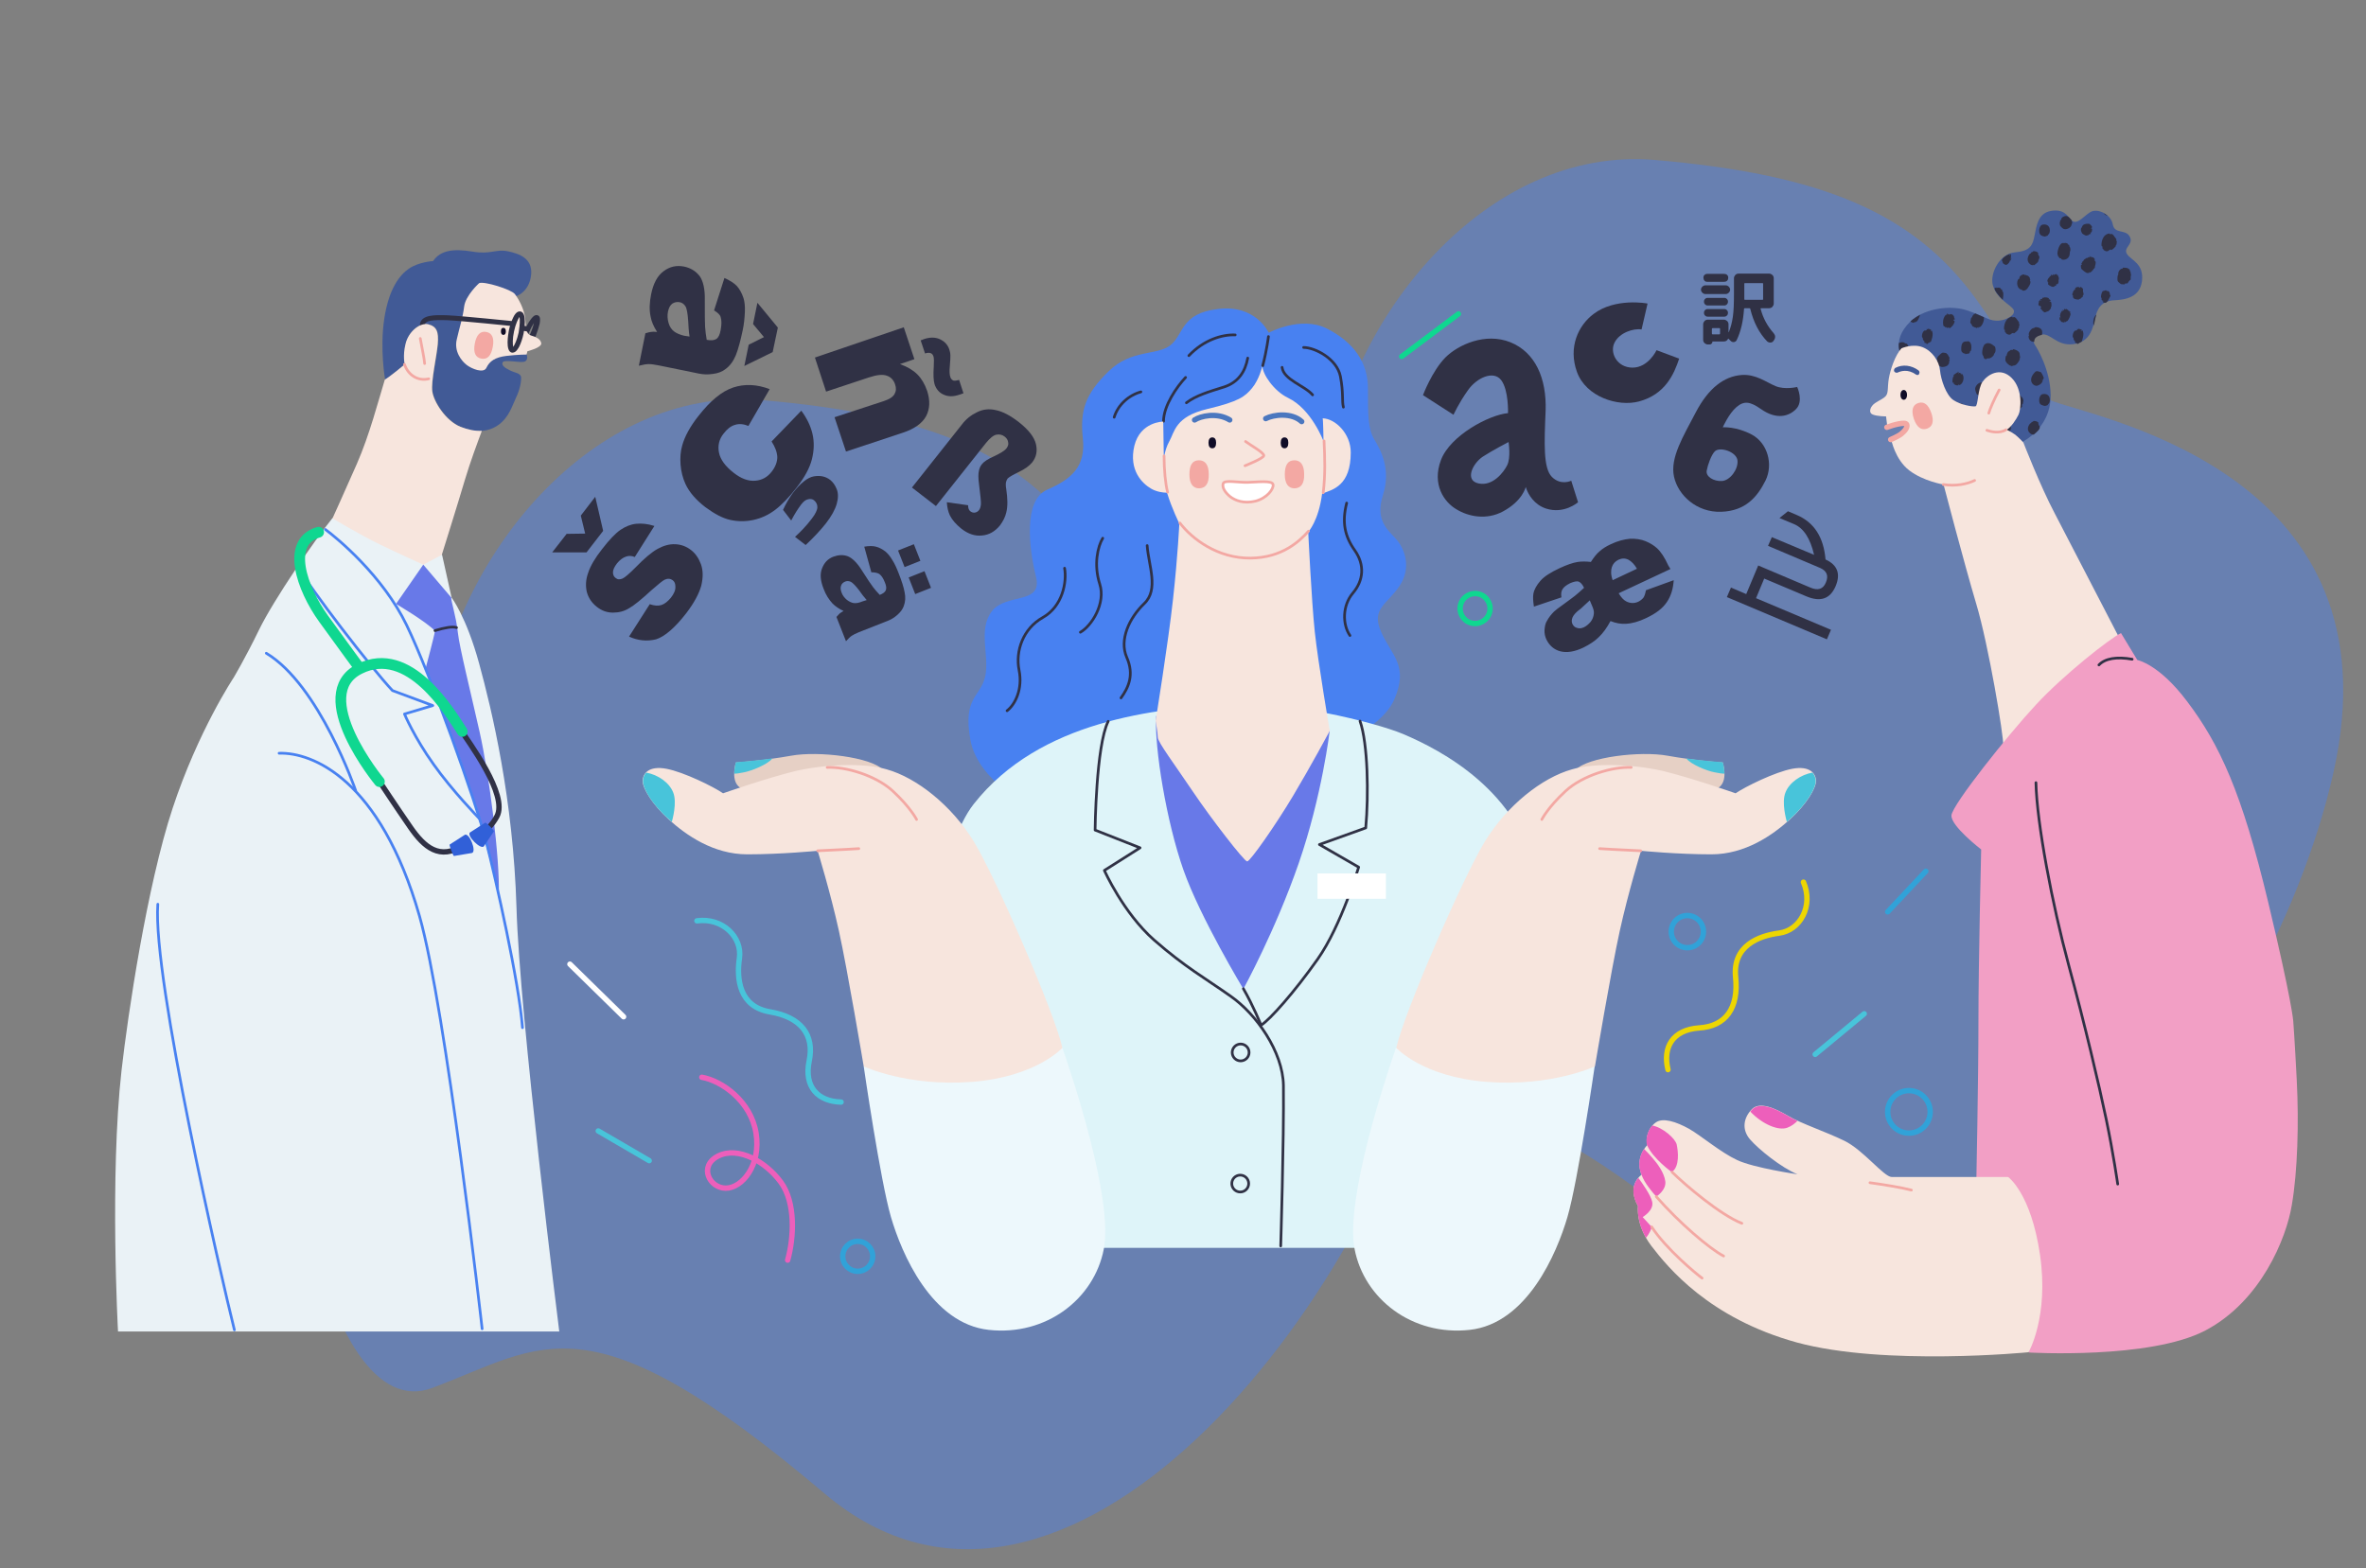 <?xml version="1.0" encoding="UTF-8"?>
<!-- Generator: Adobe Illustrator 28.0.0, SVG Export Plug-In . SVG Version: 6.00 Build 0)  -->
<svg xmlns="http://www.w3.org/2000/svg" xmlns:xlink="http://www.w3.org/1999/xlink" version="1.1" id="_x3C_Layer_x3E_" x="0px" y="0px" viewBox="0 0 868.1 575.4" style="enable-background:new 0 0 868.1 575.4;" xml:space="preserve">
<rect x="0" y="0" width="868.1" height="575.4" fill="#808080" stroke="none"/>
<style type="text/css">
	.Body_x0020_29{fill:#F7E5DD;}
	.st0{opacity:0.43;fill:#4881F1;}
	.st1{fill:#4881F1;}
	.st2{fill:none;stroke:#303145;stroke-width:0.985;stroke-linecap:round;stroke-linejoin:round;stroke-miterlimit:10;}
	.st3{fill:#DEF4F9;}
	.st4{fill:#6879E8;}
	.st5{fill:#F7E5DD;}
	.st6{fill:#100C27;}
	.st7{fill:none;stroke:#F3A8A3;stroke-width:0.985;stroke-linecap:round;stroke-linejoin:round;stroke-miterlimit:10;}
	.st8{fill:#F3A8A3;}
	.st9{fill:none;stroke:#4B77BF;stroke-width:1.971;stroke-linecap:round;stroke-linejoin:round;stroke-miterlimit:10;}
	.st10{fill:#FFFFFF;stroke:#F3A8A3;stroke-width:0.985;stroke-linecap:round;stroke-linejoin:round;stroke-miterlimit:10;}
	.st11{fill:#FFFFFF;}
	.st12{fill:#EAF2F6;}
	.st13{fill:#303145;}
	.st14{fill:#415A96;}
	.st15{fill:none;stroke:#4881F1;stroke-width:0.985;stroke-linecap:round;stroke-linejoin:round;stroke-miterlimit:10;}
	.st16{fill:none;stroke:#0FD790;stroke-width:3.941;stroke-linecap:round;stroke-linejoin:round;stroke-miterlimit:10;}
	.st17{fill:none;stroke:#303145;stroke-width:1.971;stroke-linecap:round;stroke-linejoin:round;stroke-miterlimit:10;}
	.st18{fill:#3160D8;}
	.st19{fill:none;stroke:#48C4DA;stroke-width:1.971;stroke-linecap:round;stroke-linejoin:round;stroke-miterlimit:10;}
	.st20{fill:none;stroke:#EDD602;stroke-width:1.971;stroke-linecap:round;stroke-linejoin:round;stroke-miterlimit:10;}
	.st21{fill:none;stroke:#ED5FBB;stroke-width:1.971;stroke-linecap:round;stroke-linejoin:round;stroke-miterlimit:10;}
	.st22{fill:none;stroke:#0FD790;stroke-width:1.971;stroke-linecap:round;stroke-linejoin:round;stroke-miterlimit:10;}
	.st23{fill:none;stroke:#FFFFFF;stroke-width:1.971;stroke-linecap:round;stroke-linejoin:round;stroke-miterlimit:10;}
	.st24{fill:#EDF8FC;}
	.st25{fill:#E6D0C5;}
	.st26{fill:#48C4DA;}
	.st27{fill:none;stroke:#F3A8A3;stroke-width:1.971;stroke-linecap:round;stroke-linejoin:round;stroke-miterlimit:10;}
	.st28{fill:#F29FC5;}
	.st29{fill:#ED5FBB;}
	.st30{fill:none;stroke:#31A2D8;stroke-width:1.971;stroke-linecap:round;stroke-linejoin:round;stroke-miterlimit:10;}
</style>
<path class="st0" d="M114,351.2c18.3-42.5,37.6-29.7,45-88.1c7.4-58.4,58.4-121.6,120.3-116.3s95,19.6,117.8,51s9.4,30.8,28.7,37.7  S552.5,263,528.3,371.3C504,479.6,389.7,621.9,302.6,548.1s-102.9-54.2-144-38.8C117.5,524.8,95.7,393.6,114,351.2z"></path>
<path class="st0" d="M441.9,263.1c18.3-42.5,37.6-29.7,45-88.1S545.4,53.4,607.2,58.7s95,19.6,117.8,51s9.4,30.8,28.7,37.7  c19.3,6.9,126.7,27.6,102.5,135.9S717.6,533.9,630.5,460.1s-102.9-54.2-144-38.8S423.6,305.6,441.9,263.1z"></path>
<g id="XMLID_629_">
	<g id="XMLID_812_">
		<g id="XMLID_813_">
			<g id="XMLID_834_">
				<path id="XMLID_846_" class="st1" d="M465.5,122.1c0,0,11.8-6.4,21.4-1.5c9.6,4.9,15,12.2,15,21.9s0,14.8,2.3,18.7      c2.3,3.8,6.3,10.9,3.2,20.5c-3.1,9.6,2.3,13.1,5,16.3c2.8,3.2,5.7,10.1,1.1,17c-4.6,6.9-10.6,8.3-6.7,17      c3.9,8.7,10.1,12.2,4.8,24.6c-5.3,12.4-29.1,20.7-34.4,22c-5.3,1.4-98.5,17.7-98.5,17.7s-20-9.4-22.7-25      c-2.8-15.6,3.9-15.6,5.5-23.2c1.6-7.6-2.8-17.2,2.5-23.9s18.7-2.2,16.1-12.6c-2.5-10.1-4.8-28,4.1-31.9      c9-3.9,14.2-8.5,13.1-18.8c-1.1-10.3,0.9-16.3,9.4-24.6c8.5-8.3,17.7-5.7,22.7-9.6c5-3.9,3.7-11.7,17.4-13.3      C460.8,111.6,465.5,122.1,465.5,122.1z"></path>
				<path id="XMLID_845_" class="st2" d="M426.9,154.6c0-5.7,4.9-12.7,8.1-16.1"></path>
				<path id="XMLID_844_" class="st2" d="M457.8,131.4c-0.9,4.9-3.4,8.9-8.7,10.6c-5.4,1.7-10.3,3.1-13.8,5.8"></path>
				<path id="XMLID_843_" class="st2" d="M463.3,134.2c1.5-5.7,2.1-10.7,2.1-10.7"></path>
				<path id="XMLID_842_" class="st2" d="M470.4,134.8c0.6,4.6,8.3,6.7,11.2,10.1"></path>
				<path id="XMLID_841_" class="st2" d="M478.3,127.5c4.1,0,12.2,4.1,13.5,10.6c1.2,6.4,0.5,9,1.1,11.3"></path>
				<path id="XMLID_840_" class="st2" d="M418.6,143.8c-4.4,1.2-8.4,4.7-9.8,9.3"></path>
				<path id="XMLID_839_" class="st2" d="M453.2,122.9c-4.8-0.2-11.5,1.8-17,7.6"></path>
				<path id="XMLID_838_" class="st2" d="M494.1,184.6c-1.8,7.1-0.7,12.2,3,17.4c3.7,5.3,3.2,11-0.7,15.6      c-3.9,4.6-3.9,11.5-1.1,15.6"></path>
				<path id="XMLID_837_" class="st2" d="M420.9,200.2c0.5,7.3,4.4,16.1-1.1,21.3c-5.5,5.3-9.2,13.3-6.4,19.7      c2.8,6.4,0.7,11-2.1,14.9"></path>
				<path id="XMLID_836_" class="st2" d="M390.6,208.5c0.9,5-0.7,14-8,18.1s-10.1,12.4-8.7,19.3c1.4,6.9-1.4,12.6-4.4,14.9"></path>
				<path id="XMLID_835_" class="st2" d="M404.6,197.5c-1.8,3-3.4,9.6-1.1,16.8c2.3,7.1-3,15.4-7.1,17.7"></path>
			</g>
			<path id="XMLID_833_" class="st3" d="M451.4,258.3c20.2-1.3,52.7,6.6,63.3,11c14.2,6,43.1,21.1,49.1,52.8s0.7,135.8,0.7,135.8     H336.7c0,0-3.7-132.1,20.6-162.9S423.9,260.1,451.4,258.3z"></path>
			<path id="XMLID_832_" class="st4" d="M424.2,262.7c-0.7,11.7,3.8,38.9,10,56.5c6.2,17.6,22,43.7,22,43.7s11.7-21.3,20.3-46.1     c8.6-24.8,11.4-48.8,11.4-48.8L424.2,262.7z"></path>
			<g id="XMLID_819_">
				<path id="XMLID_831_" class="st5" d="M495.6,166c0-6.9-5.7-12.4-10.3-12.5c0.2,0.6,0.3,8.4,0.3,8.4s-4.4-11.8-13-15.9      c-5.2-2.5-9.4-8.7-9.4-11.7c0,0-1.2,5-3.8,8.1c-2.6,3.1-4.7,4.9-16.5,7.7c-11.8,2.8-11.9,8.4-13.9,11.9      c-0.9,1.6-1.5,3.5-1.9,5.7l-0.1-0.3l-0.2-12.7c0,0-8.4,0-10.6,8.9c-2.1,8.9,2.8,13.8,6.3,15.8c2,1.1,4.2,1.4,5.7,1.4      c1.7,5.7,4.5,11.3,4.5,11.3s-0.5,11.3-2.3,27.7c-1.8,16.4-6.4,44.7-6.4,44.7s0.8,4.4,0.8,6.1c0,1.7,6.3,10.1,12.9,19.9      c6.6,9.8,18.8,25.6,19.9,25.6c1.1,0,10.4-13.3,16.8-24c6.4-10.7,13.5-23.9,13.5-23.9s-4.3-25.1-5.5-36.4      c-1.2-11.3-2.4-36.6-2.4-36.6s3.8-4,5.1-14.1C489.2,179.7,495.6,178.1,495.6,166z"></path>
				<g id="XMLID_830_">
					<g>
						<g>
							<path class="st6" d="M444.8,164.5c-0.9,0-1.4-0.7-1.4-2c0-1.3,0.5-2,1.4-2c0.9,0,1.4,0.7,1.4,2         C446.2,163.8,445.7,164.5,444.8,164.5z"></path>
						</g>
					</g>
				</g>
				<g id="XMLID_829_">
					<g>
						<g>
							<path class="st6" d="M471.3,164.5c-0.9,0-1.4-0.7-1.4-2c0-1.3,0.5-2,1.4-2c0.9,0,1.4,0.7,1.4,2         C472.7,163.8,472.2,164.5,471.3,164.5z"></path>
						</g>
					</g>
				</g>
				<path id="XMLID_828_" class="st7" d="M427.1,167.3c0,5,0.5,10.3,1.3,13.3"></path>
				<path id="XMLID_827_" class="st7" d="M485.8,161.8c0.3,6.1,0.5,12.3-0.3,19"></path>
				<path id="XMLID_826_" class="st7" d="M432.9,191.9c4.5,5.9,13.9,13,25.9,12.9c11.7-0.1,18.1-6.3,21.3-9.9"></path>
				<path id="XMLID_825_" class="st7" d="M457,162c1.7,1.3,6.8,4.1,6.7,5.2c-0.1,1-6.9,3.7-6.9,3.7"></path>
				<g id="XMLID_824_">
					<g>
						<path class="st8" d="M440,179.2c-2.3,0-3.6-1.7-3.6-5.1c0-3.4,1.1-5.2,3.5-5.2c2.3,0,3.6,1.7,3.6,5.1        C443.6,177.4,442.4,179.1,440,179.2z"></path>
					</g>
				</g>
				<g id="XMLID_823_">
					<g>
						<path class="st8" d="M475,179.2c-2.3,0-3.6-1.7-3.6-5.1c0-3.4,1.1-5.2,3.5-5.2c2.3,0,3.6,1.7,3.6,5.1        C478.6,177.4,477.4,179.1,475,179.2z"></path>
					</g>
				</g>
				<path id="XMLID_822_" class="st9" d="M438.3,154.1c2.1-1.4,8.2-2.9,12.9,0"></path>
				<path id="XMLID_821_" class="st10" d="M448.8,177.4c0.5-1.4,5.4-0.3,9-0.4c3.6-0.1,9-0.8,9.3,0.8s-2.2,5-6.5,6.1      c-4.2,1-7.4-0.2-9.3-1.7C449.5,180.7,448.3,178.9,448.8,177.4z"></path>
				<path id="XMLID_820_" class="st9" d="M464.4,153.6c2.9-1.5,9.5-2.3,13.2,1.1"></path>
			</g>
			<path id="XMLID_818_" class="st2" d="M406.6,264.7c-4.5,9-4.8,39.9-4.8,39.9l16.5,6.5l-13.1,8.3c0,0,6.9,15.5,18.2,25.5     c11.4,10,18.9,14.1,28.2,20.7c9.3,6.5,19.1,20.3,19.3,32.7c0.2,20.7-1,58.9-1,58.9"></path>
			<path id="XMLID_817_" class="st2" d="M458.3,386.2c0,1.7-1.4,3.1-3.1,3.1c-1.7,0-3.1-1.4-3.1-3.1c0-1.7,1.4-3.1,3.1-3.1     C456.9,383.1,458.3,384.5,458.3,386.2z"></path>
			
				<ellipse id="XMLID_816_" transform="matrix(0.16 -0.987 0.987 0.16 -46.436 814.102)" class="st2" cx="455.2" cy="434.3" rx="3.1" ry="3.1"></ellipse>
			<path id="XMLID_815_" class="st2" d="M456.2,362.8c3.6,6.2,6.5,13.4,6.5,13.4c3.2-2,12.2-12.1,20.8-24.3     c8.6-12.2,15-33.7,15-33.7l-14.4-8.3l17-6.1c1.1-12.2,0.8-30.9-2.1-39.2"></path>
			<rect id="XMLID_814_" x="483.4" y="320.5" class="st11" width="25.1" height="9.3"></rect>
		</g>
	</g>
	<g id="XMLID_786_">
		<path id="XMLID_811_" class="st12" d="M122,190.1c-6.6,8.1-21.7,30.2-26.9,40.9c-5.2,10.7-9.4,17.7-9.4,17.7s-13,19.5-22.4,48    c-9.4,28.5-16.4,75.7-18.7,96c-4.4,39.2-1.3,95.9-1.3,95.9h161.9c0,0-14.6-115.8-15.7-155.6c-1.2-39.8-9-72.3-13.7-89.5    c-4.7-17.2-10.1-24.2-10.1-24.2l-3.5-15.7L122,190.1z"></path>
		<g id="XMLID_803_">
			<path class="st13" d="M192,129.1c-0.2,0-0.3,0-0.4-0.1c-0.9-0.4-1.5-2,0.8-7.5c0.7-1.6,1.4-3.1,2.2-4.1c0.7-1,1.6-2.1,2.7-1.7     c1.1,0.4,0.9,1.9,0.7,3.1c-0.3,1.3-0.8,2.8-1.4,4.4C195.2,126,193.5,129.1,192,129.1z M195.9,118.5c-0.5,0.8-1.2,2-1.9,3.7     c-0.7,1.6-1.1,3-1.3,3.9c0.5-0.8,1.2-2,1.9-3.7l0,0C195.3,120.8,195.7,119.5,195.9,118.5z"></path>
			<path id="XMLID_810_" class="st14" d="M193.2,130c0,0,0.8,1.8-0.5,2.6c-1.3,0.8-7.8-0.9-8.3,0.4c-0.5,1.3,1.3,2.2,2.9,3     c1.6,0.8,3.8,0.9,3.9,2.5c0.1,1.6-0.5,4.6-1.9,7.5c-1.4,3-2.6,7.2-6.4,9.9c-1.8,1.3-3.8,2-6,2.2c-2.4,0.2-5.1-0.3-7.9-1.5     c-5.3-2.2-9.8-9.2-10.3-13c-0.5-3.8,1.6-12.8,2-17.3c0.4-4.6-0.4-6.5-3.5-7.3c-3.1-0.8-7.3,2.7-8.3,7.2c-1,4.4-0.3,7.5-0.3,7.5     s-5.5,4.6-7.3,5.6c0,0-2-11.2-0.3-22.4c1.7-11.2,5.8-16.1,9-18.3c3.6-2.5,8.9-2.8,8.9-2.8c2.7-4,7.5-4.6,14.3-3.5     c6.8,1.2,8.7-1,13.1-0.1c4.4,0.9,9,2.7,8.6,8.3c-0.4,5.6-4.2,8.2-6.8,8.5C185.5,109.2,193.2,130,193.2,130z"></path>
			<path id="XMLID_809_" class="Body_x0020_29" d="M175.8,103.9c1.8-0.8,11.8,2.3,13.1,4c1.3,1.7,3.4,5.3,3.8,9     c0.4,3.6,0.3,5.7,2.1,6.2c1.8,0.5,3.6,1.3,3.8,2.9c0.1,1.6-5.1,2.9-5.1,2.9l-0.3,1.2c0,0-3.3,0-7.4,0.5c-4.2,0.5-6.2,2-7.3,4.3     c-1,2.3-5.5,0.4-7.3-1c-1.8-1.4-4.7-4.9-3.6-9.4c1-4.4,2.2-7.9,2.7-12C170.8,108.4,175.8,103.9,175.8,103.9z"></path>
			<g id="XMLID_808_">
				<g>
					<g>
						<path class="st6" d="M184.7,122.9c-0.6,0-0.9-0.5-0.9-1.3c0-0.9,0.3-1.3,0.9-1.3c0.6,0,0.9,0.5,0.9,1.3        C185.6,122.4,185.3,122.9,184.7,122.9z"></path>
					</g>
				</g>
			</g>
			<path class="st13" d="M155,119.8c-0.1,0-0.2,0-0.2,0c-0.5-0.1-0.8-0.6-0.7-1.1c0.8-3.1,4.9-3.2,10.2-3c6,0.3,23.2,2.1,23.4,2.1     c0.5,0.1,0.9,0.5,0.8,1c-0.1,0.5-0.5,0.9-1,0.8c-0.2,0-17.3-1.8-23.3-2.1c-5.7-0.2-8,0.2-8.3,1.5     C155.8,119.5,155.4,119.8,155,119.8z"></path>
			<path class="st13" d="M188.1,129.4c-0.1,0-0.2,0-0.3,0c-2.5-0.5-1.3-6.9-1.1-8.1c0.4-1.9,1-3.6,1.6-4.8c0.3-0.6,1.2-2.5,2.7-2.2     c2.5,0.5,1.3,6.9,1.1,8.1c-0.4,1.9-1,3.6-1.6,4.8C190.2,127.7,189.4,129.4,188.1,129.4z M190.6,116.3c-0.5,0.7-1.4,2.5-2,5.3     c-0.6,2.8-0.5,4.8-0.3,5.7c0.5-0.7,1.4-2.5,2-5.3C190.8,119.1,190.8,117.1,190.6,116.3z"></path>
			<path class="st13" d="M193.6,121.7c-0.1,0-0.3,0-0.4-0.1c-0.2-0.1-1.2-0.2-1.7-0.2c-0.5,0-0.9-0.5-0.9-1c0-0.5,0.5-0.9,1-0.9     c1.1,0.1,1.8,0.2,2.4,0.4c0.5,0.2,0.7,0.8,0.4,1.3C194.3,121.5,193.9,121.7,193.6,121.7z"></path>
			<path id="XMLID_807_" class="st5" d="M176.8,158.1c-1.5,4-4.3,11.5-6.2,17.9c-2.7,9.1-8.5,27.6-8.5,27.6l-6.8,3.6     c0,0-8.7-3.9-16.1-7.5c-7.4-3.6-17.2-9.5-17.2-9.5s4.2-9.2,8.9-19.9c4.7-10.7,7.9-23.2,10.3-31c1.8-1,7.3-5.6,7.3-5.6     s-0.8-3.1,0.3-7.5c1-4.4,5.2-7.9,8.3-7.2c3.1,0.8,3.9,2.7,3.5,7.3c-0.4,4.6-2.5,13.5-2,17.3c0.5,3.8,4.9,10.8,10.3,13     C171.7,157.7,174.3,158.2,176.8,158.1z"></path>
			<g id="XMLID_806_">
				<g>
					<path class="st8" d="M176.6,131.6c-2.2-0.4-3-2.3-2.4-5.5c0.6-3.2,2-4.7,4.2-4.3c2.2,0.4,3,2.3,2.4,5.5       C180.2,130.6,178.8,132,176.6,131.6z"></path>
				</g>
			</g>
			<path id="XMLID_805_" class="st7" d="M154.2,124.2c0.5,2.9,1.5,7.4,1.6,9.2"></path>
			<path id="XMLID_804_" class="st7" d="M148.4,133.7c1.5,4.3,5.3,6.2,8.9,5.3"></path>
		</g>
		<path id="XMLID_802_" class="st4" d="M145.3,221.6l10-14.4l10.3,12.1c-0.3,0.8,1.8,6.9,2.4,12.9c0.6,5.4,4.6,21.4,8,36.5    c3.4,15.1,7.5,46.6,7,59.6c0,0-9.1-37.7-16.7-56.7c-7.5-19-10.1-26.5-10.1-26.5s3.1-11.5,3.4-13.6    C156.2,228,145.3,221.6,145.3,221.6z"></path>
		<path id="XMLID_801_" class="st2" d="M159.6,231.4c3.6-1.1,6.5-1.6,7.9-1.1"></path>
		<g id="XMLID_795_">
			<path id="XMLID_800_" class="st15" d="M119.4,194.3c4.2,3.1,21,16.9,29.8,35.1c8.8,18.2,25.5,65.1,29.1,79.1     c3.6,14.1,12.1,51.7,13.4,68.6"></path>
			<path id="XMLID_799_" class="st15" d="M97.7,239.7c19.5,11.7,32.8,50.4,32.8,50.4"></path>
			<path id="XMLID_798_" class="st15" d="M102.4,276.4c12.1-0.4,37.1,9.4,51.5,59.7c9.7,34,23,151.5,23,151.5"></path>
			<path id="XMLID_797_" class="st15" d="M109.1,207.6c4.4,8.1,27.1,37.5,34.9,45.8l14.8,5.5l-10.4,3.1c0,0,3.6,8.6,10.7,18.5     c6.7,9.5,16.7,19.8,16.7,19.8"></path>
			<path id="XMLID_796_" class="st15" d="M57.9,331.8C55.9,359.2,81.3,469.2,86,488"></path>
		</g>
		<g id="XMLID_787_">
			<g id="XMLID_788_">
				<path id="XMLID_794_" class="st16" d="M116.9,195.3c-12.2,3.4-6.2,20.6,1.8,31.7c8.3,11.5,13.2,18.1,13.2,18.1"></path>
				<path id="XMLID_793_" class="st17" d="M168.4,266.9c3.6,5.5,18.2,24.9,13.9,32.7c-3.1,5.8-8,7.5-8,7.5"></path>
				<path id="XMLID_792_" class="st17" d="M170.1,310.1c-8.8,5.8-14.5,0.7-19.5-6.5c-5-7.2-11.6-17.2-11.6-17.2"></path>
				<path id="XMLID_791_" class="st16" d="M169.6,268.4c-4.7-7.3-19.5-32-37.6-23c-19.1,9.5,7.2,41.4,7.2,41.4"></path>
				<path id="XMLID_790_" class="st18" d="M177.5,310.6l3.7-5.5c0.3-0.3-2.9-3.5-3.2-3.2l-5.6,3.6      C171.2,306.7,176.3,311.8,177.5,310.6z"></path>
				<path id="XMLID_789_" class="st18" d="M170.6,306.3l-5.6,3.6c-0.3,0.1,1.3,4.4,1.6,4.2l6.6-1.1      C174.9,312.4,172.3,305.7,170.6,306.3z"></path>
			</g>
		</g>
	</g>
	<g id="XMLID_782_">
		<g id="XMLID_783_">
			<g id="XMLID_784_">
				<path id="XMLID_785_" class="st19" d="M255.7,337.9c9.5-1.3,16.7,6.1,15.6,13.7s-0.1,17.8,11.2,19.7c11.3,1.9,16.4,8.4,14.4,18      c-2,9.6,3.3,14.9,11.7,15.1"></path>
			</g>
		</g>
	</g>
	<g id="XMLID_778_">
		<g id="XMLID_779_">
			<g id="XMLID_780_">
				<path id="XMLID_781_" class="st20" d="M661.7,323.7c3.8,8.8-1.3,17.7-8.9,18.7c-7.6,1-17.1,4.7-16,16.1      c1.2,11.4-3.6,18.1-13.4,18.7c-9.8,0.7-13.4,7.2-11.4,15.3"></path>
			</g>
		</g>
	</g>
	<g id="XMLID_775_">
		<g id="XMLID_776_">
			<path id="XMLID_777_" class="st21" d="M289,462.4c2.3-8.2,3-21.1-2.5-28.6c-5.5-7.5-15.6-13.3-23-9.6c-7.3,3.7-3.2,11.8,2.8,11.8     c6,0,13-8.5,11.1-20.2c-1.9-11.7-12.5-19.2-19.9-20.5"></path>
		</g>
	</g>
	<line id="XMLID_774_" class="st22" x1="514.3" y1="130.8" x2="535.1" y2="115.2"></line>
	
		<ellipse id="XMLID_773_" transform="matrix(0.29 -0.957 0.957 0.29 170.694 676.404)" class="st22" cx="541.1" cy="223.2" rx="5.5" ry="5.5"></ellipse>
	<line id="XMLID_772_" class="st23" x1="209.1" y1="353.8" x2="228.8" y2="373.1"></line>
	<path id="XMLID_771_" class="st24" d="M512.2,384.5c-3.5,10.1-18.7,55.4-15.2,73.8c3.5,18.3,21.1,32,42.2,29.7   c21.1-2.3,32-28.1,35.9-41.4c3.9-13.3,10-55.3,10-55.3L512.2,384.5z"></path>
	<g id="XMLID_764_">
		<path id="XMLID_770_" class="st25" d="M578.1,282.5c4.4-4.7,23.8-7,33.7-5.2c9.9,1.8,20.3,2.5,20.3,2.5s1.9,5.9-0.9,8.7    c-2.7,2.7-8.3,1.3-8.3,1.3L578.1,282.5z"></path>
		<path id="XMLID_769_" class="st26" d="M629.1,283.4c1.5,0.3,2.7,0.5,3.6,0.5c0-2.2-0.6-4.2-0.6-4.2s-6.1-0.4-13.4-1.4    C620.4,280.5,626.3,282.9,629.1,283.4z"></path>
		<path id="XMLID_768_" class="Body_x0020_29" d="M576.8,282.3c-11.1,3.1-23.9,13.3-32,26.5c-8.1,13.3-29.7,63-32.5,75.7    c0,0,9.6,10.7,33.3,12.5c23.7,1.8,39.6-5.7,39.6-5.7s6-35.7,9.1-49.7c3.1-14.1,7.8-29.4,7.8-29.4s13.3,1.3,25.8,1.3    c12.5,0,22.5-7.1,28.7-12.7s9.7-11.5,9.7-14.2c0-2.8-2.3-5.7-8.7-4.5c-6.4,1.2-17.3,6.6-20.8,9c0,0-16.3-5.7-26.7-8.2    C599.6,280.5,585.4,279.8,576.8,282.3z"></path>
		<path id="XMLID_767_" class="st26" d="M666.2,286.6c0-1.1-0.4-2.2-1.2-3.1c-4.4,0.8-8.5,3.7-9.9,7.3c-1.5,3.7,0.3,10,0.5,10.8    c0.3-0.3,0.6-0.5,0.9-0.8C662.7,295.3,666.2,289.4,666.2,286.6z"></path>
		<path id="XMLID_766_" class="st7" d="M598.5,281.6c-6.6-0.3-17.7,2.8-24.1,8.7c-6.4,5.9-8.7,10.4-8.7,10.4"></path>
		<path id="XMLID_765_" class="st7" d="M602,312.2c-7.3-0.3-15.1-0.8-15.1-0.8"></path>
	</g>
	<path id="XMLID_763_" class="st24" d="M389.8,384.5c3.5,10.1,18.7,55.4,15.2,73.8c-3.5,18.3-21.1,32-42.2,29.7   c-21.1-2.3-32-28.1-35.9-41.4c-3.9-13.3-10-55.3-10-55.3L389.8,384.5z"></path>
	<g id="XMLID_756_">
		<path id="XMLID_762_" class="st25" d="M324,282.5c-4.4-4.7-23.8-7-33.7-5.2c-9.9,1.8-20.3,2.5-20.3,2.5s-1.9,5.9,0.9,8.7    c2.7,2.7,8.3,1.3,8.3,1.3L324,282.5z"></path>
		<path id="XMLID_761_" class="st26" d="M273,283.4c-1.5,0.3-2.7,0.5-3.6,0.5c0-2.2,0.6-4.2,0.6-4.2s6.1-0.4,13.4-1.4    C281.7,280.5,275.7,282.9,273,283.4z"></path>
		<path id="XMLID_760_" class="Body_x0020_29" d="M325.3,282.3c11.1,3.1,23.9,13.3,32,26.5c8.1,13.3,29.7,63,32.5,75.7    c0,0-9.6,10.7-33.3,12.5c-23.7,1.8-39.6-5.7-39.6-5.7s-6-35.7-9.1-49.7c-3.1-14.1-7.8-29.4-7.8-29.4s-13.3,1.3-25.8,1.3    c-12.5,0-22.5-7.1-28.7-12.7c-6.2-5.6-9.7-11.5-9.7-14.2c0-2.8,2.3-5.7,8.7-4.5c6.4,1.2,17.3,6.6,20.8,9c0,0,16.3-5.7,26.7-8.2    C302.5,280.5,316.7,279.8,325.3,282.3z"></path>
		<path id="XMLID_759_" class="st26" d="M235.9,286.6c0-1.1,0.4-2.2,1.2-3.1c4.4,0.8,8.5,3.7,9.9,7.3c1.5,3.7-0.3,10-0.5,10.8    c-0.3-0.3-0.6-0.5-0.9-0.8C239.3,295.3,235.9,289.4,235.9,286.6z"></path>
		<path id="XMLID_758_" class="st7" d="M303.5,281.6c6.6-0.3,17.7,2.8,24.1,8.7c6.4,5.9,8.7,10.4,8.7,10.4"></path>
		<path id="XMLID_757_" class="st7" d="M300,312.2c7.3-0.3,15.1-0.8,15.1-0.8"></path>
	</g>
	<g id="XMLID_733_">
		<path id="XMLID_747_" class="st13" d="M522.1,145c0,0,3.3-8.8,8.2-13.8c4.7-4.7,14.7-9.3,23.9-5.6c9.1,3.7,13.3,13.2,12.9,25.1    c-0.5,11.9-0.9,21.1,2.3,24.3c3.3,3.3,7.1,1.4,7.1,1.4l2.5,7.9c0,0-5.1,4.5-11.8,2.3c-4.2-1.4-6.5-5-7.4-7.9c0,0-1.1,5.1-8.4,9    c-6,3.2-12.6,1.9-17-0.8c-4.5-2.6-9.1-9.1-5.7-18.1c3.4-9,17.7-16.6,24.6-17.2c0,0,0.3-8.4-2.5-12.1c-2.8-3.7-9-0.9-12.2,3.7    c-3.3,4.6-5.3,9-5.3,9L522.1,145z M544,167.6c-3.7,2.5-6.7,8.7-1.5,9.8c5.1,1.1,9.1-3.9,10.5-6.7c1.4-2.8,0.5-8.5,0.5-8.5    S547.7,165.2,544,167.6z"></path>
		<path id="XMLID_744_" class="st13" d="M651.5,141.7c3.4,1.4,7.9,0.3,7.9,0.3s2.5,5.3-0.5,8.2c-2.5,2.5-7,4-12.8-0.1    c-4-2.8-6.2-3.1-9-0.7c-2.8,2.4-5,7.4-5,7.4s4.9-0.4,10.7,2.7c5.7,3.1,7.9,10.8,5,16.8c-3,6-7.3,11.2-16.3,11.5    c-8.9,0.3-15.8-6-17.3-12.9c-1.5-6.9,3.4-14.8,8-23.6c4.6-8.8,10.3-13.2,16.8-13.7C644.2,137.2,648.1,140.3,651.5,141.7z     M626.2,172.7c-0.4,2.2,2.6,4,5.6,3.8c3-0.2,6-4.3,5.7-7.5c-0.3-3.2-6.4-5.2-8.3-3.4C627.9,166.9,626.6,170.5,626.2,172.7z"></path>
		<path id="XMLID_743_" class="st13" d="M584.7,115.2c-5.6,4.2-9.4,12.2-6.1,21.3c3.3,9.1,15,12.9,22.8,10.8    c9.6-2.6,12.8-10,14.7-15.7l-8.3-3.1c0,0-3,6.4-8.8,6.4s-8.5-5.6-6.6-9.2c1.8-3.6,6.9-5.3,9.9-4.8l2.2-9.5    C604.3,111.3,592.6,109.2,584.7,115.2z"></path>
		<g>
			<path class="st13" d="M625.7,107.9c-0.4,0-0.8-0.2-1.1-0.5c-0.3-0.3-0.5-0.7-0.5-1.1c0-0.4,0.2-0.8,0.5-1.1     c0.3-0.3,0.7-0.5,1.1-0.5h7.5c0.4,0,0.8,0.2,1.1,0.5c0.3,0.3,0.5,0.7,0.5,1.1c0,0.4-0.2,0.8-0.5,1.1c-0.3,0.3-0.7,0.5-1.1,0.5     H625.7z M626.4,103.4c-0.4,0-0.8-0.1-1-0.4c-0.3-0.3-0.4-0.7-0.4-1.1c0-0.4,0.1-0.8,0.4-1c0.3-0.3,0.6-0.4,1-0.4h6.2     c0.4,0,0.8,0.1,1.1,0.4c0.3,0.3,0.4,0.6,0.4,1c0,0.4-0.1,0.8-0.4,1.1c-0.3,0.3-0.7,0.4-1.1,0.4H626.4z M646,113.4     c0.9,3.4,2.5,6.3,4.8,8.9c0.3,0.4,0.5,0.8,0.5,1.2c0,0.5-0.1,0.9-0.4,1.3l-0.2,0.3c-0.3,0.4-0.6,0.6-1.1,0.6     c-0.5,0-0.8-0.1-1.2-0.4c-2.9-3-5-7-6.2-11.9c0-0.2-0.1-0.3-0.3-0.3h-1.7c-0.2,0-0.3,0.1-0.3,0.2c-0.3,4.6-1.2,8.4-2.7,11.5     c-0.2,0.4-0.5,0.6-0.9,0.7c-0.4,0.1-0.8,0-1.2-0.3l-0.4-0.4c-0.2-0.2-0.4-0.4-0.5-0.5c-0.1-0.1-0.1-0.1-0.2,0.1     c-0.3,0.6-0.8,0.9-1.5,0.9h-4.1c-0.1,0-0.1,0-0.1,0.1c0,0.3-0.1,0.5-0.3,0.7c-0.2,0.2-0.4,0.3-0.7,0.3h-0.7     c-0.5,0-0.8-0.2-1.2-0.5c-0.3-0.3-0.5-0.7-0.5-1.2v-5.7c0-0.5,0.2-0.8,0.5-1.2c0.3-0.3,0.7-0.5,1.2-0.5h5.9     c0.5,0,0.8,0.2,1.2,0.5c0.3,0.3,0.5,0.7,0.5,1.2v2.8c0,0,0,0.1,0,0.1c0,0,0.1,0,0.1,0c0.7-1.7,1.2-3.6,1.5-5.7     c0.3-2.1,0.4-4.9,0.4-8.4v-5.7c0-0.5,0.2-0.8,0.5-1.2c0.3-0.3,0.7-0.5,1.2-0.5h11.2c0.5,0,0.8,0.2,1.2,0.5     c0.3,0.3,0.5,0.7,0.5,1.2v9.3c0,0.5-0.2,0.8-0.5,1.2c-0.3,0.3-0.7,0.5-1.2,0.5h-3C646,113.2,645.9,113.3,646,113.4z M626.6,112.1     c-0.4,0-0.7-0.1-1-0.4c-0.3-0.3-0.4-0.6-0.4-1c0-0.4,0.1-0.7,0.4-1c0.3-0.3,0.6-0.4,1-0.4h6c0.4,0,0.7,0.1,1,0.4     c0.3,0.3,0.4,0.6,0.4,1c0,0.4-0.1,0.7-0.4,1c-0.3,0.3-0.6,0.4-1,0.4H626.6z M626.6,116.2c-0.4,0-0.7-0.1-1-0.4     c-0.3-0.3-0.4-0.6-0.4-1c0-0.4,0.1-0.7,0.4-1c0.3-0.3,0.6-0.4,1-0.4h6c0.4,0,0.7,0.1,1,0.4c0.3,0.3,0.4,0.6,0.4,1     c0,0.4-0.1,0.7-0.4,1c-0.3,0.3-0.6,0.4-1,0.4H626.6z M631.1,122.4v-1.7c0-0.2-0.1-0.3-0.2-0.3h-2.5c-0.2,0-0.3,0.1-0.3,0.3v1.7     c0,0.2,0.1,0.3,0.3,0.3h2.5C631,122.6,631.1,122.6,631.1,122.4z M640.2,110h6.5c0.2,0,0.2-0.1,0.2-0.3v-5.6     c0-0.2-0.1-0.2-0.2-0.2h-6.5c-0.2,0-0.2,0.1-0.2,0.2v5.3v0.3C640,109.9,640,110,640.2,110z"></path>
		</g>
		<g>
			<path class="st13" d="M283.1,162l10.9-11.3c2,2.7,3.4,5.5,4.1,8.5c0.7,3,0.6,6.1-0.2,9.3c-0.8,3.2-2.7,6.7-5.6,10.4     c-2.8,3.6-5.4,6.3-7.9,8.2c-2.5,1.9-5.2,3.1-8,3.7c-2.8,0.6-5.6,0.6-8.4,0c-2.8-0.6-5.8-2.2-9.2-4.7c-3.5-2.7-5.9-5.5-7.3-8.5     c-1-2.2-1.6-4.6-1.8-7.1c-0.2-2.6,0-4.9,0.6-7c0.9-3.3,2.9-7,6-10.9c4.3-5.5,8.5-9,12.7-10.4c4.2-1.4,8.7-1.2,13.4,0.6l-7.8,13.5     c-1.7-0.7-3.4-0.9-4.9-0.4c-1.5,0.4-2.9,1.5-4.2,3.2c-1.7,2.1-2.2,4.5-1.7,7c0.5,2.5,2.3,5,5.4,7.4c2.8,2.2,5.4,3.1,7.9,2.9     c2.5-0.2,4.5-1.3,6.1-3.4c1.3-1.7,2-3.5,2-5.3C285.1,165.9,284.4,164,283.1,162z M290.3,191l-3-3.9c1.1-2.4,2.3-4.4,3.6-6.2     c2.8-3.6,5.4-5.7,7.7-6.1c2.3-0.4,4.3,0,6,1.3c1,0.8,1.8,1.9,2.4,3.4c0.6,1.5,0.6,3.3,0,5.4c-0.6,2.1-1.9,4.5-4,7.2     c-1.9,2.4-4.4,5.1-7.4,7.9l-3.9-3c2.1-1.9,4.2-4.1,6.1-6.6c1.4-1.8,2.1-3.3,2.1-4.3c0-1-0.4-1.8-1.2-2.5     c-0.6-0.5-1.4-0.6-2.2-0.4c-0.9,0.2-1.7,0.8-2.6,2C292.7,186.8,291.5,188.7,290.3,191z"></path>
		</g>
		<g>
			<path class="st13" d="M319.7,210l-2.6-9.4c1.7-0.3,3.2-0.3,4.3,0c1.2,0.3,2.3,0.9,3.5,1.8c0.8,0.7,1.7,1.7,2.5,3.1     c0.9,1.4,1.6,3,2.3,4.8c1.1,2.8,1.9,5.2,2.2,7c0.4,1.8,0.3,3.5-0.3,5.1c-0.4,1.1-1.1,2.1-2.2,3.1c-1.1,1-2.2,1.7-3.4,2.2     l-10.9,4.3c-1.2,0.5-2,0.9-2.6,1.3c-0.6,0.4-1.3,1.1-2.1,2l-3.5-8.9c0.5-0.6,0.9-1,1.2-1.3c0.3-0.2,0.8-0.6,1.4-0.9     c-1.7-0.8-3-1.7-4-2.7c-1.3-1.4-2.5-3.2-3.3-5.4c-1.2-3-1.4-5.5-0.6-7.5c0.8-2.1,2.1-3.5,4.1-4.3c1.9-0.7,3.6-0.8,5.3-0.2     c1.6,0.6,3.4,2.3,5.1,5c2.1,3.3,3.5,5.4,4.2,6.3c0.7,0.9,1.5,1.9,2.5,2.9c1.2-0.5,1.9-1,2.2-1.7c0.3-0.7,0.2-1.6-0.3-2.8     c-0.6-1.6-1.3-2.6-2.1-3.2C321.9,210.2,320.9,210,319.7,210z M318,220.2c-1-1.1-1.9-2.3-2.8-3.6c-1.3-1.7-2.3-2.7-3-3.1     c-0.7-0.3-1.4-0.4-2.1-0.1c-0.7,0.3-1.3,0.8-1.5,1.5c-0.3,0.7-0.2,1.6,0.2,2.6c0.4,1.1,1.1,1.9,1.9,2.6c0.9,0.7,1.8,1.1,2.6,1.2     c0.9,0.1,1.9-0.1,3.1-0.6L318,220.2z M335.3,199.7l2.4,6.1l-5.8,2.3l-2.4-6.1L335.3,199.7z M339.2,209.6l2.4,6.1l-5.8,2.3     l-2.4-6.1L339.2,209.6z"></path>
		</g>
		<g>
			<path class="st13" d="M262,113.9l3.8-11.9c2,0.9,3.6,1.9,4.6,3c1,1.1,1.8,2.6,2.4,4.4c0.4,1.3,0.6,3,0.5,5.1     c-0.1,2.1-0.3,4.4-0.8,6.7c-0.8,3.8-1.6,6.8-2.5,9.1c-0.9,2.2-2.2,4-3.9,5.2c-1.2,0.9-2.7,1.5-4.5,1.7c-1.8,0.3-3.6,0.2-5.1-0.1     l-14.7-3c-1.6-0.3-2.8-0.5-3.7-0.5c-0.9,0-2.1,0.2-3.7,0.6l2.4-11.9c1-0.3,1.7-0.5,2.1-0.5c0.5-0.1,1.2-0.1,2.2,0     c-1.3-2-2.1-3.9-2.4-5.7c-0.5-2.4-0.4-5.1,0.2-8.1c0.8-4,2.3-6.8,4.6-8.5c2.3-1.7,4.7-2.2,7.4-1.7c2.5,0.5,4.4,1.7,5.8,3.5     c1.3,1.8,2,4.8,1.9,8.9c0,5,0,8.2,0.1,9.7c0.1,1.5,0.3,3.1,0.6,4.8c1.6,0.3,2.7,0.2,3.5-0.3c0.8-0.5,1.3-1.6,1.6-3.2     c0.4-2.1,0.4-3.7,0-4.9C264.2,115.5,263.3,114.7,262,113.9z M253,123.5c-0.3-1.9-0.4-3.8-0.5-5.8c-0.2-2.7-0.5-4.5-1-5.3     c-0.5-0.8-1.3-1.4-2.1-1.5c-1-0.2-1.9,0-2.7,0.5c-0.8,0.6-1.3,1.5-1.6,2.9c-0.3,1.4-0.2,2.8,0.2,4.2c0.4,1.4,1.1,2.4,2,3.1     c0.9,0.7,2.1,1.2,3.7,1.6L253,123.5z M285.4,120.2l-1.9,9l-10.4,5.1l1.6-7.8l5.6-2.8l-4-4.8l1.6-7.8L285.4,120.2z"></path>
		</g>
		<g>
			<path class="st13" d="M612.9,208.8l-19,8.9c0.9,1.5,1.8,2.5,2.8,3c1.4,0.7,2.9,0.8,4.4,0.1c0.8-0.4,1.4-0.9,1.9-1.5     c0.4-0.6,0.7-1.6,0.9-2.7l10.2-3.7c-0.2,3.1-1,5.8-2.5,8c-1.5,2.3-4,4.2-7.6,5.9c-2.7,1.3-5.2,2-7.5,2.1c-1.8,0.1-3.6-0.2-5.6-1     c-1.3,2.4-2.7,4.4-4.3,5.9c-1.5,1.5-3.4,2.7-5.6,3.8c-3.3,1.6-6.2,2-8.5,1.4c-2.3-0.6-4-2.1-5.1-4.3c-0.5-1.1-0.8-2.3-0.7-3.6     c0.1-1.2,0.3-2.4,0.9-3.3c0.7-1.3,1.6-2.4,2.6-3.4c0.5-0.5,1.7-1.4,3.8-2.9c2-1.5,3.3-2.4,3.9-2.9c1-0.8,2.1-1.8,3.3-2.9     c-0.6-1.3-1.3-2-2-2.3c-0.7-0.2-1.7,0-3.1,0.6c-1.4,0.7-2.3,1.4-2.8,2.2c-0.5,0.8-0.6,1.8-0.4,3l-10.1,3.4     c-0.3-2-0.4-3.5-0.2-4.7c0.3-1.6,1.2-3.2,2.6-4.8c1.4-1.6,3.8-3.1,7-4.6c2.6-1.2,4.8-2,6.7-2.3c1.4-0.2,3-0.2,4.8,0     c1.1-1.7,2.1-3,3.2-3.9c1.1-1,2.4-1.8,4.1-2.6c2.5-1.2,4.9-1.8,7-2c2.1-0.1,4.1,0.2,5.8,0.9c1.7,0.7,3.1,1.6,4.2,2.6     c1.4,1.3,2.8,3.4,4.1,6.3L612.9,208.8z M583.3,220.3l-2.6,2.4c-0.3,0.3-0.6,0.6-0.9,0.8c-1.5,1.1-2.4,2.1-2.8,3     c-0.4,0.9-0.4,1.7-0.1,2.4c0.4,0.8,0.9,1.3,1.7,1.5c0.8,0.3,1.6,0.2,2.5-0.2c0.9-0.4,1.7-1.1,2.5-2c0.7-0.9,1.1-1.9,1.2-3.1     c0.1-0.8-0.2-1.8-0.7-2.9L583.3,220.3z M600.6,208.7c-0.9-1.6-2-2.7-3.1-3.3c-1.2-0.6-2.4-0.6-3.7,0c-1.2,0.6-2,1.5-2.4,2.7     c-0.4,1.2-0.4,2.9,0.3,4.8L600.6,208.7z"></path>
		</g>
		<g>
			<path class="st13" d="M331.6,120.1l3.9,11.7l-5.3,1.8c2.8,1,4.9,2.3,6.4,3.8c1.5,1.5,2.7,3.5,3.6,6.1c1.1,3.5,1,6.5-0.4,9.2     c-1.4,2.6-4.3,4.7-8.6,6.1l-20.8,6.9l-4.2-12.6l18-5.9c2.1-0.7,3.4-1.5,4-2.6c0.6-1,0.7-2.2,0.2-3.6c-0.5-1.5-1.5-2.6-2.9-3.1     c-1.5-0.6-3.7-0.4-6.7,0.6l-15.7,5.2l-4.1-12.5L331.6,120.1z M351.9,139.4l1.6,4.9c-0.5,0.2-1,0.4-1.4,0.5     c-2.3,0.8-4.2,0.8-5.9,0c-1.6-0.7-2.7-2-3.3-3.8c-0.4-1.3-0.5-3.5-0.3-6.5c0.1-1.8,0.1-3.1-0.1-3.7c-0.2-0.6-0.5-1-1-1.2     c-0.5-0.2-1.2-0.2-2.1,0.1l-1.6-4.8c0.5-0.2,0.9-0.3,1.3-0.5c2.2-0.7,4.1-0.7,5.8,0.1c1.7,0.8,2.8,2,3.4,3.7     c0.2,0.7,0.4,1.4,0.4,2.1c0,0.7,0,2-0.2,4c-0.2,2-0.1,3.3,0.2,4.1c0.2,0.6,0.5,0.9,1,1.2C350.1,139.8,350.8,139.7,351.9,139.4z"></path>
		</g>
		<g>
			<path class="st13" d="M334.6,178.9l18.3-23.1c1.5-2,3.4-3.5,5.5-4.5c2.1-1.1,4.5-1.4,7-0.8c2.5,0.5,5.3,2,8.3,4.3     c3.7,2.9,5.8,5.6,6.4,8.2c0.6,2.6,0.1,4.8-1.4,6.7c-1,1.2-2.6,2.4-4.9,3.5c-2.3,1.1-3.6,1.9-4.1,2.4c-0.3,0.4-0.5,0.9-0.6,1.4     c-0.1,0.5-0.1,1.4,0.1,2.5c0.5,3.4,0.6,6.2,0,8.6c-0.4,1.7-1.2,3.2-2.3,4.7c-1.8,2.2-4,3.5-6.6,3.7c-2.6,0.3-5.2-0.6-7.7-2.6     c-1.8-1.5-3.2-3-4.1-4.8c-0.6-1.3-1-2.9-1.1-4.8l7.8,1.1c0,1.1,0.3,1.8,0.8,2.2c0.5,0.4,1.1,0.6,1.7,0.5c0.6-0.1,1.1-0.4,1.5-0.9     c0.4-0.5,0.6-1.2,0.7-2.1c0.1-0.9-0.2-3.4-0.7-7.5c-0.3-2.1-0.3-3.8,0-5c0.2-0.8,0.5-1.6,1.1-2.3c0.7-0.9,2.2-1.9,4.5-2.9     c2.3-1.1,3.8-2,4.5-2.9c0.5-0.7,0.8-1.4,0.6-2.2c-0.1-0.8-0.5-1.5-1.3-2.1c-0.9-0.7-1.9-0.9-3-0.7c-1.1,0.2-2.4,1.3-3.8,3     l-18.4,23.2L334.6,178.9z"></path>
		</g>
		<g>
			<path class="st13" d="M221.3,194.8l-6.1,7.9l-12.6,0l5.3-6.8l6.8-0.1l-1.6-6.6l5.3-6.9L221.3,194.8z M230.8,233.6l7.6-11.9     c1.7,0.6,3.1,0.7,4.3,0.3c1.2-0.4,2.3-1.3,3.4-2.6c1.2-1.5,1.8-2.9,1.7-4.2c0-1-0.3-1.8-1-2.3c-0.8-0.6-1.8-0.7-2.9-0.2     c-0.8,0.4-2.4,1.7-4.9,3.9c-3.7,3.4-6.4,5.6-8.2,6.6c-1.8,1.1-3.7,1.6-5.9,1.6c-2.2,0-4.1-0.7-5.9-2.1c-1.9-1.5-3.1-3.3-3.7-5.5     c-0.5-2.2-0.4-4.5,0.5-7c0.8-2.5,2.5-5.4,5.1-8.7c2.7-3.5,5-5.9,6.8-7.1c1.8-1.2,3.7-2,5.7-2.2c2-0.2,4.2,0,6.7,0.8l-7.2,11.4     c-1.1-0.5-2.2-0.5-3.1-0.2c-1.3,0.4-2.4,1.3-3.4,2.5c-1,1.3-1.5,2.4-1.5,3.3c0,0.9,0.3,1.6,1,2.1c0.7,0.6,1.5,0.6,2.5,0.2     c0.9-0.4,2.5-1.8,4.7-4c3.3-3.4,6-5.7,8.2-6.9c2.2-1.2,4.3-1.8,6.5-1.7c2.1,0.1,4,0.8,5.7,2.1c1.7,1.3,2.9,3.1,3.7,5.3     c0.8,2.3,0.8,4.8,0.1,7.8c-0.8,2.9-2.6,6.3-5.5,10.1c-4.1,5.3-7.9,8.6-11.1,9.6C237.4,235.4,234.1,235.1,230.8,233.6z"></path>
		</g>
		<g>
			<path class="st13" d="M633.6,219.1l1.5-3.5l5.6,2.4l4.4-10.5l19.1,8.1c2.8,1.2,4.7,0.6,5.7-1.8c1.1-2.5,0.4-4.3-2.1-5.4     l-19.1-8.1l1.4-3.2l15.5,6.5c-1.4-6-3.8-9.8-7.4-11.3l-5.3-2.2l3.1-2.5l3.3,1.4c6.3,2.7,9.8,8.1,10.5,16.3c4.4,2,5.6,5.3,3.7,9.8     c-2,4.7-5.6,5.9-10.8,3.7l-15.4-6.5l-3,7.2l27.5,11.6l-1.5,3.5L633.6,219.1z"></path>
		</g>
	</g>
	<g id="XMLID_637_">
		<g id="XMLID_651_">
			<path id="XMLID_732_" class="st14" d="M696.9,128.7c-0.8-3.8,0.5-7.2,4-10.7c4.6-4.4,13-5.9,19-4.6c3.2,0.7,7.1,2.6,9.3,3.5     c2.6,1.2,5.7,1,8.1-0.5c0.8-0.5,1.5-1.1,1.6-1.8c0.7-2.3-5.9-3.8-7.7-9.9c-1.2-4.1,2.3-11.6,8.1-12.1c5.7-0.5,6.5-2.6,7.2-6.2     c0.7-3.6,1.3-8.2,6-9c4.7-0.8,6,1.7,7.5,3.4c2.2,2.3,5.2-2.5,7.7-3.3c2.5-0.8,6.9,1.3,7.5,4.9c0.7,3.6,4.7,1.6,6.2,4.4     c1.6,2.9-2.5,4-1,6.4c1.4,2.3,6.3,3.4,5.5,10c-0.8,5.9-6,6.8-10.3,7c-4.6,0.3-6.1,3-6.9,6.6c-0.8,3.6-1.8,8.8-8.1,9.5     c-6.2,0.7-8.2-4.3-11.7-3.5c-3.5,0.8-2.9,2.9-2.2,3.9c0.7,1,5.6,9,5.7,18.3c0.1,9.2-5.9,14.6-10.2,17.1c0,0-23-1.1-32.1-11.1     C701.2,141.2,696.9,128.7,696.9,128.7z"></path>
			<g id="XMLID_660_">
				<path id="XMLID_731_" class="st13" d="M776.6,88.5c-0.3-0.5,0.1-0.5-0.2-0.9c-0.5-0.5-1.2-2.1-2-1.7c-0.2,0.1-0.3,0.1-0.3,0      c0.1-0.5-0.9,0-1,0c-2.3,1-2.2,4.7-1.9,4.5c0.4-0.2,0,0.8,0.4,1c0.4,0.1,0.1,0.5,0.5,0.5c0.4,0,0.7,0.7,0.7,0.3      c0-0.5,0.2,0.4,0.8-0.2c0.3-0.3,1-0.6,1-0.3c0,0.4,2.2-1.6,1.7-1.6c-0.4,0,0.5-0.3,0.3-0.7C776.4,88.9,777,89.1,776.6,88.5z"></path>
				<path id="XMLID_730_" class="st13" d="M773.3,79.2c-0.4-0.3-0.8-0.6-1.3-0.9C772,78.7,772.8,79.1,773.3,79.2z"></path>
				<path id="XMLID_729_" class="st13" d="M771.7,78.1C771.7,78.1,771.7,78.2,771.7,78.1C771.7,78.1,771.7,78.1,771.7,78.1z"></path>
				<path id="XMLID_728_" class="st13" d="M781.8,101.5c-0.1,0,0-0.1,0-0.2c0.3-0.4-0.2-1.3-0.1-1.7c0-0.1,0-0.2-0.2-0.1      c-0.1,0.1-0.1,0-0.1-0.1c0.2-0.2-0.1-0.7-0.3-0.7c-0.1,0-0.3-0.1-0.3-0.2c-0.1-0.2-2-0.4-2-0.2c0,0.2,0.1,0.4-0.2,0.3      c-0.3-0.1-1.5,0.7-1.4,2c0,0.2-0.1,0.4-0.1,0.4c-0.1,0-0.2,0.4-0.2,1.1c0,1,0,1.1,0.6,1.6c0.3,0.3,0.7,0.6,0.9,0.6      c1.1,0.1,1.2,0.1,1.2-0.1c0-0.1,0.1-0.2,0.4-0.2c1.2,0.1,0.6-0.6,1-0.6c0.3,0-0.2-0.3,0.3-0.3c0.2,0,0.2,0,0.1-0.1      c-0.2-0.1-0.2-0.2,0.1-0.2c0.6-0.2-0.1-0.5,0.4-0.7c0.2-0.1,0.2-0.1,0-0.1C781.3,102,782,101.5,781.8,101.5z"></path>
				<path id="XMLID_727_" class="st13" d="M774.1,107.8c0-0.6-0.5-1.2-0.9-1c-0.3,0.1-0.3-0.3-0.6-0.3c-0.1,0.1-0.9,0.3-1,0.3      c-0.4,0.1-1,2.1-0.6,2.5c0.1,0.1,0.1,0.3,0.1,0.4c-0.1,0.2,0.1,0.6,0.3,0.6c0.3-0.1,0.5,0.3,0.2,0.3c-0.3,0-0.2,0.2,0.2,0.4      c0.4,0.2,1.2,0.1,1.1-0.1c-0.1-0.2,0.2,0.1,0.6-0.7C775,107.5,774.1,108.9,774.1,107.8z"></path>
				<path id="XMLID_726_" class="st13" d="M760.3,82.1c-0.3,0.2-0.2-0.2-0.1-0.2c0.2,0,0.2-0.5-0.1-0.8C760,81,759.9,81,760,81      c0.1,0.1,0.2,0,0.2-0.1c-0.8-0.8-1.5-2.2-3.1-1.4c-1.4,0.7-0.4,1.4-1,1.2c-0.5-0.2,0,0.2-0.2,0.4c-0.1,0.1-0.4,1.4,0.2,2      c0.7,0.8,1.1,1,1.6,1c0.9,0.1,2.3-0.8,2.3-1.5C760.1,82.3,760.6,81.9,760.3,82.1z"></path>
				<path id="XMLID_725_" class="st13" d="M765.6,86.4c0-0.2,0.4,0.2,0.7-0.2c0.3-0.5,1.2-0.1,0.7-0.7c-0.4-0.5,0.5,0.5,0.6-1.2      c0-0.5,0-0.6-0.1-0.4c-0.1,0.1-0.2,0.2-0.2,0c0-0.3,0.3-0.3,0.3-0.6c0-0.3-0.9-1.2-1.1-1.2c-2.7-0.1-2.4,1.1-2.8,1.5      c-0.4,0.4-0.2,1.4,0.3,2.1C764.5,86.1,765.6,86.7,765.6,86.4z"></path>
				<path id="XMLID_724_" class="st13" d="M750.6,86.7c0.1-0.1,0.2-0.1,0.3-0.1c0.2,0.2,0.1-0.3,0.3-0.1c0.2,0.1,0-0.2,0.5-0.6      c0.7-0.6,0.8-3.9-2.1-3.5c-1.6,0.2-1.7,3-1,3.7C749,86.6,750.4,87,750.6,86.7z"></path>
				<path id="XMLID_723_" class="st13" d="M746.1,97.2c0.2-0.2,0.2-0.2,0.1,0c-0.2,0.3,0.1,0.2,0.8-0.4c1.5-1.1,0.6-1.5,1-1.5      c0.3,0-0.1-0.3,0.1-0.3c0.2,0,0.2-1,0.1-1c-0.2,0-0.5-0.9-0.4-1.1c0.1-0.2-0.5-0.6-1.2-0.7c-0.7-0.1-0.7,0.1-0.7,0.1      c-0.1,0.3-0.7,0.1-0.7,0.5c0,0.4-0.2-0.1-0.6,0.5C742.7,96.1,745.5,97.8,746.1,97.2z"></path>
				<path id="XMLID_720_" class="st13" d="M734.8,96.3c-0.2,0.2,0.8,0.9,1.2,0.9c0.7,0,1.5-1.3,1.4-1.4c-0.2-0.3,0.9-0.1,0.3-0.6      c-0.3-0.2-0.3-0.2,0-0.2c0.2,0.1,0.3,0,0.3-0.1c0-0.4-0.4,0-0.2-0.6c0.2-0.4-0.1-1.1-0.2-1.2c-1.2,0.4-3.8,1.9-2.9,2.9      C734.8,96.1,734.9,96.3,734.8,96.3z M737.5,93.5c0,0-0.1,0.4-0.3,0C737.2,93.2,737.6,93.2,737.5,93.5z"></path>
				<path id="XMLID_719_" class="st13" d="M768.1,98.8c-0.1-0.2,0-0.3,0.1-0.2c0.1,0.1,0.2,0,0.2-0.1c-0.1-0.2,0.3-0.1,0.2-0.3      c-0.1-0.2,0.7-2.1,0.1-2.4c-0.4-0.2,0.1-0.2-0.2-0.6c-0.2-0.2-0.2-0.2,0-0.1c0.3,0.2,0.2,0-0.2-0.4c-0.6-0.6-0.9-0.1-0.9-0.5      c0-0.1-0.1-0.1-0.2,0.1c-0.1,0.2-0.2,0.2-0.2,0c0-0.4-0.8-0.3-0.4-0.2c0.3,0,0.3,0.4-0.2,0.3c-0.5-0.1-0.2,0.3-0.5,0.2      c-0.2-0.1,0,0.3-0.4,0.1c-0.3-0.1-0.2,0.3-0.4,0.3c-0.2,0-0.8,0.6-0.7,0.7c0.1,0.1,0,0.1-0.2,0.2c-0.4,0.1,0,0.3-0.4,0.6      c-0.2,0.2-0.2,0.3-0.1,0.3c0.3,0.1,0.3,0.4,0,0.3c-0.4-0.1-0.2,1.6,0.1,1.7c0.1,0,1.4,1.5,2.3,1.4c0.4-0.1,0.6,0,0.4-0.3      c-0.1-0.2-0.1-0.2,0.1,0c0.2,0.2,0.3,0.2,0.4,0c0.3-0.4,0.4,0.1,0.6-0.5c0.1-0.2,0.2-0.4,0.3-0.3      C768.1,99.1,768.2,99,768.1,98.8z"></path>
				<path id="XMLID_718_" class="st13" d="M755.3,101.7c-0.2-0.1,0.1-0.4-0.1-0.4c-0.3,0,0-0.6-0.4-0.4c-0.2,0.1-0.2,0-0.1-0.1      c0.1-0.1,0-0.2-0.2-0.2c-1.2,0-0.5,0.8-0.9,0.2c-0.4-0.5,0,0.1-0.6,0.2c-0.2,0-0.3,0-0.2-0.2c0.1-0.1,0-0.1-0.1-0.1      c-0.3,0.2,0.2,0.3-0.4,0.6c-0.2,0.1-0.4,0.2-0.3,0.3c0.1,0.1,0,0.2-0.1,0.2c-0.2,0-1,1.2-0.6,1.5c0.2,0.1,0.2,0.1,0,0.1      c-0.2,0-0.2,0,0.1,0.2c0.6,0.3-0.8,0.4,0.8,1.3c1.6,0.9,1.5-0.1,1.9,0c0.3,0.1,0.3-0.1,0.3-0.4c0-0.4,0.8-0.1,0.7-0.4      c-0.1-0.2,0.5-0.8,0.2-0.8c-0.1,0-0.1-0.1,0-0.3C755.4,102.7,755.5,101.8,755.3,101.7z"></path>
				<path id="XMLID_717_" class="st13" d="M744.9,103.1c-0.2-0.3-0.2-0.4,0-0.4c0.2,0.1,0.2,0.1,0-0.1c-0.3-0.3,0.2-0.4-0.5-1.1      c-0.5-0.5-0.7-0.6-0.5-0.3c0.2,0.3-0.4-0.4-0.8-0.3c-0.2,0-0.4,0-0.4-0.1c0-0.3-0.9,0.1-0.9,0.1c-1.3,0.7-0.6,1.4-1,1.4      c-0.7,0-1.4,3.2,0.8,4c0.2,0.1,0.4,0,0.4,0.2c0,0.3,1.1,0.2,1.4-0.2c0.2-0.2,0.4-0.3,0.4-0.3C743.7,106,745.4,104.1,744.9,103.1      z"></path>
				<path id="XMLID_716_" class="st13" d="M764,105.7c-0.9-0.9-0.6-0.1-0.9-0.1c-0.1,0-0.1-0.1-0.1-0.1c0,0,0.1-0.2-0.9-0.2      c-0.3,0.1-1,0.7-0.8,0.7c0.2,0,0.2,0.3,0,0.3c-0.2,0-0.6,0.4-0.5,0.5c0.1,0.1,0,0.1-0.1,0.1c-0.3,0,0.1,0.4-0.2,0.6      c-0.2,0.1-0.2,0.9,0,0.9c0.3,0-0.2,0.4,0.3,1c0.5,0.6,2.2,0.6,2.1,0.4c-0.1-0.1,0-0.2,0.2-0.1c0.3,0.1,0.3,0,0.3-0.1      c-0.1-0.4,0.9-0.4,0.8-0.9c-0.1-0.6,0.6-0.1,0.1-1.6C764.1,106.1,764.6,106.3,764,105.7z"></path>
				<path id="XMLID_715_" class="st13" d="M734.8,110c0.1-0.3,0.5-2.6,0-3c-0.3-0.2,0-0.9-0.5-0.8c-0.1,0-0.2-0.1-0.2-0.2      c0.1-0.3-0.8-0.6-1.3-0.4c-0.3,0.1-0.4,0.1-0.3,0c0.2-0.3,0,0-0.4,0C731,105.8,733.6,108.9,734.8,110z"></path>
				<path id="XMLID_714_" class="st13" d="M759.4,90.6c-0.3-0.2,0-0.9-0.5-0.8c-0.1,0-0.2-0.1-0.2-0.2c0.1-0.3-0.9-0.6-1.3-0.4      c-0.3,0.1-0.4,0.1-0.3,0c0.2-0.3,0,0-0.4,0c-1.4,0.3-2.1,4.1-1.7,4.3c0.1,0,0.1,0.1,0,0.2c-0.1,0.2,0.2,0.2,0.5,0.8      c0.3,0.6,0.6,0,0.8,0.5c0.1,0.6,3,0.6,3.1-2c0-0.4,0.1-0.8,0.1-0.8C759.8,92,759.6,90.7,759.4,90.6z"></path>
				<path id="XMLID_713_" class="st13" d="M752.2,110.7c-0.3,0.3-0.3-0.1,0-0.2c0.4-0.1,0-0.7-0.4-0.7c-0.3,0-0.3,0-0.1-0.1      c0.2-0.2-0.1-0.6-1.6-0.6c0,0.3-0.8-0.1-0.8,0.4c0,0.6-1.1-0.1-0.6,0.5c0.4,0.4-0.1,0.5,0,0.3c0.1-0.2-0.4-0.5-0.3-0.1      c0.1,0.2,0,0.2-0.1,0.2c-0.2-0.1-0.2,0-0.2,0.2c0,0.9-0.4,0.9-0.1,1.2c0.1,0.2,0.1,0.2,0,0.3c-0.1,0.1-0.1,0.1,0.1,0.1      c0.7-0.1,1.1,0.9,0.7,0.6c-0.2-0.1-0.1,0.7,0.2,0.7c0.1,0,0.1,0,0.1,0.1c-0.1,0.1,0.5,0.7,0.7,0.7c0.1,0,0.1,0.1,0.1,0.2      c-0.1,0.1,0,0.2,0.3,0.1c0.5-0.1,0.8-0.1,0.7-0.2c0-0.1,0-0.1,0.2-0.1c0.5,0.1,1.7-1.2,1.4-1.6c-0.1-0.1,0.5-0.5,0.2-0.6      c-0.2-0.1-0.2-0.1,0-0.1C752.7,111.8,752.7,110.4,752.2,110.7z"></path>
				<path id="XMLID_710_" class="st13" d="M725.5,120.3c-0.1-0.1,0-0.2,0.1-0.2c0.3,0,0.1,0.4,0.3,0.2c0.2-0.1-0.1-0.5,0.1-0.3      c0.9,0.5,2.2-2.3,1.9-3.6c-1-0.4-2.1-0.9-3.2-1.4c-0.1,0.1-0.1,0.3-0.2,0.2c-0.2-0.1-1,0.9-0.9,1.1c0.1,0.4-0.3-0.3-0.5,0.9      c-0.1,0.9-0.4,1.2,0.1,1.6c0.2,0.2,0.3,0.4,0.2,0.4c-0.1,0.1,0,0.1,0.1,0.1c0.2,0-0.2,0.6,1.4,0.9      C725.4,120.5,725.6,120.4,725.5,120.3z M724.1,120c-0.3-0.1-0.3-0.2-0.1-0.2C724.2,119.8,724.4,120.2,724.1,120z"></path>
				<path id="XMLID_709_" class="st13" d="M768.2,119.5c0.5-1.8,0.5-2.6,1-4.1C768.1,116.3,767.8,118.3,768.2,119.5z"></path>
				<path id="XMLID_708_" class="st13" d="M736.7,116.9c-1.6,1.4-1.5,4.3-1.3,4.1c0.4-0.2,0,0.8,0.4,1c0.4,0.1,0.1,0.5,0.5,0.5      c0.4,0,0.7,0.7,0.7,0.3c0-0.5,0.2,0.4,0.8-0.2c0.3-0.3,1-0.6,1-0.3c0,0.4,2.2-1.6,1.7-1.6c-0.4,0,0.5-0.3,0.3-0.7      c-0.2-0.6,0.4-0.4,0.1-1c-0.3-0.5,0.1-0.5-0.2-0.9c-0.5-0.5-1.2-2.1-2-1.7c-0.2,0.1-0.3,0.1-0.3,0      C738.5,115.8,737,116.7,736.7,116.9z"></path>
				<path id="XMLID_707_" class="st13" d="M721.5,150.7c-0.3-0.5,0.1-0.5-0.2-0.9c-0.5-0.5-1.2-2.1-2-1.7c-0.2,0.1-0.3,0.1-0.3,0      c0.1-0.5-0.9,0-1,0c-2.3,1-2.2,4.7-1.9,4.5c0.4-0.2,0,0.8,0.4,1c0.4,0.1,0.1,0.5,0.5,0.5c0.4,0,0.7,0.7,0.7,0.3      c0-0.5,0.2,0.4,0.8-0.2c0.3-0.3,1-0.6,1-0.3c0,0.4,2.2-1.6,1.7-1.6c-0.4,0,0.5-0.3,0.3-0.7C721.2,151.1,721.8,151.3,721.5,150.7      z"></path>
				<path id="XMLID_704_" class="st13" d="M762.4,120.8c0,0.1-0.1,0.1-0.2,0c-0.1-0.2-0.2-0.2-0.1,0.1c0.1,0.5,0,0.1-0.3,0.4      c-0.2,0.1-0.2,0.1-0.1,0c0.1-0.1,0-0.1-0.3,0c-1,0.5-1.1,2.8-0.7,2.6c0.1-0.1,0.1,0,0.1,0.1c-0.2,0.3,0.4,1.4,0.7,1.3      c0.2-0.1,0.2,0,0,0.1c-0.3,0.2-0.3,0.2,0.1,0.5c0.4,0.3,0.4,0.3,0.1,0c-0.2-0.3-0.2-0.3,0-0.1c0.4,0.3,0.5-0.1,0.4,0.2      c-0.2,0.4,0.5,0.1,0.5,0.1c-0.1-0.2,1.2-0.6,1.2-0.8c0,0,1.3-3.1,0.1-4.2C763.2,120.7,762.4,120.5,762.4,120.8z M763.8,121.4      c0.1,0.2-0.4,0.2-0.3,0C763.7,121.1,763.9,121.4,763.8,121.4z"></path>
				<path id="XMLID_703_" class="st13" d="M746.5,120.2c0,0-0.1,0.2-0.4,0.2c-0.8,0-2,1.8-1.7,2.5c0.1,0.2,0.1,0.3,0,0.3      c-0.3,0-0.1,2.4,2,2.2c-0.1-1,0.5-2,2.7-2.5c0.2,0,0.2-0.8,0.2-0.9C749.4,119.9,746.6,119.9,746.5,120.2z"></path>
				<path id="XMLID_702_" class="st13" d="M731.7,127c-0.1,0-1.8-1.9-3.4-0.7c0,0-0.5,0.4-0.4,0.4c0.1,0,0,0.1-0.1,0.3      c-0.4,0.5-0.8,3-0.2,3.5c0.1,0.1,0.2,0.3,0.2,0.5c0,0.6,0.9,1.1,1.2,0.6c0.1-0.1,0.2-0.1,0.3-0.1c1,0.2,1.8-0.7,1.9-0.8      c0.4-0.2,0.3-0.8,0.7-1.2C732.4,129,732.2,127,731.7,127z"></path>
				<path id="XMLID_701_" class="st13" d="M721.9,125.2c0,0.4-2.2-0.8-2.3,2.5c0,1.1,0,1.2,0.4,1.6c0.3,0.3,0.5,0.4,0.7,0.4      c0.4-0.1,0.6,0.3,0.3,0.1c-0.2-0.2-0.1,0.3,0.4,0.1c0.2-0.1,0.4-0.1,0.5-0.1c0.2,0.1,0.8-0.2,0.8-0.4c0-0.2,0.2-0.7,0.3-0.6      C723.3,129,723.9,125.2,721.9,125.2z"></path>
				<path id="XMLID_700_" class="st13" d="M741.2,131c-0.1-0.2-0.1-0.7-0.2-1.3c-0.2-1-1.7-1.4-2-1.5c-0.3-0.2-0.4,0.1-0.5,0.1      c-0.4,0.5-0.3-0.3-1,0.3c-0.3,0.2-0.5,0.4-0.6,0.4c-0.2,0-0.8,1.3-0.6,1.5c0,0.1,0,0.1-0.1,0c-0.3-0.2-0.6,1.5-0.3,2.1      c0.2,0.5,1.5,1.8,2,1.6c0.2-0.1,0.2,0,0.1,0.1c-0.2,0.4,0.4-0.2,1-0.2c1,0.1,2.5-2.7,2-2.4C740.7,132,741.3,131.3,741.2,131z"></path>
				<path id="XMLID_697_" class="st13" d="M747.4,136.2c-0.4,0-0.5,0.2-0.6,0.2c-3.3,3.2-0.6,5.6,0.8,5.1c2.2-0.7,1.9-2.5,2.1-2.5      c0.6,0-0.7-2.3-0.8-2.3c-0.1,0-0.1,0,0-0.1C748.9,136.6,747.8,136.2,747.4,136.2z M749.4,139.4c0.1,0.1,0.1,0.3,0,0.3      C749.3,140,749.2,139.3,749.4,139.4z"></path>
				<path id="XMLID_696_" class="st13" d="M727.9,144.1c0.6-0.6,1.2-2.3,0.1-3.3c-1.7-1.4-3.5,1-3.3,2.1c0.3,1.5,0.6,1.5,0.5,1.6      c-0.1,0.1,0.7,0.6,0.9,0.5c0.1-0.1,0.2,0,0.2,0.1c0.2,0.3,0.7-0.3,0.8-0.2C727.5,145.1,727.4,144.5,727.9,144.1z"></path>
				<path id="XMLID_692_" class="st13" d="M735.4,143c0.4,0.1,0.5,0,0.4-0.2c-0.1-0.2-0.1-0.2,0.1-0.1c0.3,0.3,0.5,0.3,0.4,0      c-0.1-0.1,0-0.1,0.1-0.1c0.6,0.4,1.9-3.1,1.4-3.1c-0.2,0,0.2-0.9-0.2-0.7c-0.2,0.1-0.2,0-0.2-0.1c0.1-0.1,0-0.2-0.2-0.2      c-0.4,0,0-0.3-0.4-0.4c-0.1-0.1-0.2,0-0.1,0.1c0.1,0.1,0,0.1-0.1-0.1c-0.2-0.3-0.3-0.3-0.5-0.1c-0.2,0.1-0.2,0.1-0.2,0      c0.2-0.3-0.1-0.1-0.2-0.1c-0.2,0-0.2,0.2-0.2,0.3c0.1,0.2,0.1,0.2-0.2,0.1c-0.3-0.2-0.3-0.2-1,1c-0.2,0.5-0.3,0.8-0.2,0.7      c0.3-0.2-0.3,0.3,0,0.5c0.1,0.1,0.1,0.2-0.1,0.4c-0.3,0.3-0.2,1.1,0.2,1.2C734.7,142.5,733.9,142.8,735.4,143z M735.2,138.7      c0.1,0.2-0.2,0.2-0.2,0C735,138.3,735.3,138.7,735.2,138.7z M734.5,141.4c-0.1,0.3-0.1-0.4,0-0.3      C734.5,141.2,734.5,141.4,734.5,141.4z"></path>
				<path id="XMLID_688_" class="st13" d="M759.6,115c-0.2,0,0.2-0.9-0.2-0.7c-0.2,0.1-0.2,0-0.2-0.1c0.1-0.1,0-0.2-0.2-0.2      c-0.4,0,0-0.3-0.4-0.4c-0.1-0.1-0.2,0-0.1,0.1c0.1,0.1,0,0.1-0.1-0.1c-0.2-0.3-0.3-0.3-0.5-0.1c-0.2,0.1-0.2,0.1-0.2,0      c0.2-0.3-0.1-0.1-0.2-0.1c-0.2,0-0.2,0.2-0.2,0.3c0.1,0.2,0.1,0.2-0.2,0.1c-0.3-0.2-0.3-0.2-1,1c-0.2,0.5-0.3,0.8-0.2,0.7      c0.3-0.2-0.3,0.3,0,0.5c0.1,0.1,0.1,0.2-0.1,0.4c-0.3,0.3-0.2,1.1,0.2,1.2c0.4,0.2-0.3,0.5,1.1,0.7c0.4,0.1,0.5,0,0.4-0.2      c-0.1-0.2-0.1-0.2,0.1-0.1c0.3,0.3,0.5,0.3,0.4,0c-0.1-0.1,0-0.1,0.1-0.1C758.7,118.4,760.1,115,759.6,115z M756.2,116.8      c-0.1,0.3-0.1-0.4,0-0.3C756.2,116.5,756.2,116.8,756.2,116.8z M756.7,114c0-0.4,0.3,0,0.2,0C757.1,114.3,756.7,114.3,756.7,114      z"></path>
				<path id="XMLID_687_" class="st13" d="M718.1,136.7c0,0-1.8,1.1-1.3,1.1c0.4,0-0.3,0.1-0.4,1.5c-0.1,1,0,1.3,0.3,1.1      c0.2-0.1,0.2-0.1,0.1,0.1c-0.2,0.6,1.6,1.3,1.8,0.7c0.1-0.3,0.5-0.3,0.2,0c-0.2,0.3-0.2,0.3,0.4,0c1.3-0.7,1.7-3.2,0.6-4.1      c-0.3-0.2-0.3-0.2-0.1,0c0.3,0.4-0.3,0.3-0.3,0c0-0.3-0.4-0.4-0.7-0.2c-0.4,0.3-0.3-0.4-0.1-0.2c0.2,0.1,0.2-0.2-0.1-0.3      c-0.1-0.1-0.2,0-0.2,0.1C718.6,136.7,718.4,136.7,718.1,136.7z"></path>
				<path id="XMLID_682_" class="st13" d="M741.1,145.1c-3.2-0.7-3.4,3.1-3,3.1c0.1,0,0.2,0.1,0.2,0.2c0,0.4,1.2,1.6,1.4,1.5      c0.1-0.1,0.2-0.1,0.1,0.1c-0.2,0.4,1.2,0.3,1.8-0.4c0.9-1-0.1-0.6,0.4-1.2C743.1,147.3,741.9,145.3,741.1,145.1z M740.8,149.8      c0,0.1-0.5,0.3-0.4,0.1C740.6,149.6,740.9,149.8,740.8,149.8z M741.3,145.6c0-0.4,0.3,0,0.2,0      C741.7,145.8,741.3,145.8,741.3,145.6z M742.3,147.5c0.1,0.2-0.2,0.4-0.2,0.1C742.2,147.1,742.4,147.5,742.3,147.5z"></path>
				<path id="XMLID_681_" class="st13" d="M749.6,144.6c-1.6,0.2-1.7,3-1,3.7c0.4,0.4,1.8,0.8,2,0.6c0.1-0.1,0.2-0.1,0.3-0.1      c0.2,0.2,0.1-0.3,0.3-0.1c0.2,0.1,0-0.2,0.5-0.6C752.4,147.5,752.5,144.2,749.6,144.6z"></path>
				<path id="XMLID_678_" class="st13" d="M716,120c-0.1-0.2,0-0.2,0.1-0.2c0.2,0.1,1.5-1.9,0.9-2.1c-0.3-0.1-0.4-0.5-0.1-0.4      c0.3,0.1,0.5-0.2,0.2-0.5c-0.1-0.1-0.1-0.2-0.1-0.2c0.1,0-0.2-1-0.4-0.9c-0.2,0.1-0.1-0.5-0.3-0.3c-0.2,0.1-0.6-0.3-0.7-0.1      c-0.1,0.2-0.7,0.1-0.9,0c-0.3,0,0.5-0.8-0.6,0.1c-1.8,1.5-1.1,4.6-0.8,4.4c0.3-0.2,0.5,0.1,0.3,0.3c-0.1,0.1-0.1,0.1,0.2,0      c0.3-0.1,0.4-0.1,0.4,0.1c-0.1,0.2,0.5,0.1,0.7,0c0.1-0.1,0.4,0.4,0.7,0.1C715.9,119.9,716.1,120.3,716,120z M714.4,115.5      c0,0.1-0.3,0.3-0.3,0.1C714.1,115.2,714.5,115.5,714.4,115.5z"></path>
				<path id="XMLID_677_" class="st13" d="M748.3,156.3c-0.2,0-0.5-0.9-0.4-1.1c0.1-0.2-0.5-0.6-1.2-0.7c-0.7-0.1-0.7,0.1-0.7,0.1      c-0.1,0.3-0.7,0.1-0.7,0.5c0,0.4-0.2-0.1-0.6,0.5c-1.9,2.6,0.9,4.3,1.6,3.8c3.1-2.6,1.5-2.2,2.1-2.2      C748.4,157.2,748.4,156.3,748.3,156.3z"></path>
				<path id="XMLID_674_" class="st13" d="M737.8,156.5c0.2-0.5,0-0.4-0.1-0.8c-0.1-1-1.3-0.3-1.6-0.6c-0.8-0.6-2.1,2.4-1.4,3.1      c0.1,0.1,0.2,0.3,0.1,0.3c-0.2,0.2,0.8,0.9,1.2,0.9c0.7,0,1.5-1.3,1.4-1.4c-0.2-0.3,0.9-0.1,0.3-0.6c-0.3-0.2-0.3-0.2,0-0.2      c0.2,0.1,0.3,0,0.3-0.1C738,156.7,737.6,157.1,737.8,156.5z M737.3,155.7c-0.1-0.3,0.4-0.3,0.3,0      C737.6,155.7,737.4,156.1,737.3,155.7z"></path>
				<path id="XMLID_670_" class="st13" d="M731.5,151.5c-0.1-0.3,0-0.6-0.3-0.5c-0.1,0.1-0.1,0.1,0-0.1c0.2-0.3,0.2-0.3-0.6-0.7      c-0.4-0.2-0.5-0.2-0.4-0.1c0,0.1,0,0.1-0.1,0.1c-0.4,0,0.2-0.6-0.5-0.6c-0.4,0-0.3,0.1-0.3,0.1c0.1,0.2-0.4,0.4-0.3,0.2      c0.1-0.2-0.6-0.1-0.4,0.2c0.1,0.1,0.1,0.2-0.2,0.2c-0.3,0-0.4,0.1-0.3,0.4c0,0.6-0.1,0.3-0.4,0.7c-0.1,0.2-0.2,0.4-0.1,0.3      c0.1-0.1,0.1,0,0.1,0.1c-0.1,0.4-0.4,0.1-0.4,0.4c0,0.1,0.1,0.1,0.2,0.1c0.4-0.2-0.3,1,0.3,0.8c0.3-0.1,0.3-0.1,0,0.2      c-0.4,0.3,0,0.1,0.2,0.6C728.2,155.3,732.6,154.4,731.5,151.5z M731,153.7c-0.1,0.2-0.6,0.2-0.2,0      C731.2,153.4,731,153.7,731,153.7z M731.6,151.9c0,0.1-0.3,0.3-0.3,0.1C731.2,151.6,731.7,151.9,731.6,151.9z"></path>
				<path id="XMLID_667_" class="st13" d="M708.6,121.1c-0.5-0.4-1.4-0.6-1.4-0.3c0,0.1-0.1,0.1-0.2,0c-0.1-0.2-0.2-0.2-0.1,0.1      c0.1,0.5,0,0.1-0.4,0.4c-0.2,0.1-0.2,0.1-0.1,0c0.1-0.1,0-0.1-0.3,0c-1,0.5-1.1,2.8-0.7,2.6c0.1-0.1,0.1,0,0.1,0.1      c-0.2,0.3,0.4,1.4,0.7,1.3c0.2-0.1,0.2,0,0,0.1c-0.3,0.2-0.3,0.2,0.1,0.5c0.4,0.3,0.4,0.3,0.1,0c-0.2-0.3-0.2-0.3,0-0.1      c0.4,0.3,0.5-0.1,0.4,0.2c-0.2,0.4,0.6,0.2,0.5,0.1c-0.1-0.2,1.2-0.6,1.2-0.8C708.5,125.3,709.8,122.3,708.6,121.1z       M708.4,121.4c0.2-0.3,0.3,0,0.3,0C708.8,121.6,708.3,121.6,708.4,121.4z"></path>
				<path id="XMLID_666_" class="st13" d="M700.2,128.3c0.4-0.3,0-1.4-0.2-1.6c-0.1-0.1-0.1-0.1-0.1-0.1c0.1,0,0-0.1-0.1-0.3      c-0.4-0.5-0.4,0-0.9-0.4c-0.6-0.5-1.5-0.4-2.2,0c-0.2,2.2,0.3,3.2,1.2,5.3c1.8-0.6,1-0.9,1.5-0.9c0.5,0,0.2-0.4,0.6-0.6      c0.4-0.2-0.1,0-0.2-0.5c-0.1-0.3-0.1-0.3,0.1-0.1c0.3,0.4,0.3,0.4,0.4-0.1C700.3,128.4,699.8,128.6,700.2,128.3z"></path>
				<path id="XMLID_665_" class="st13" d="M715.2,131.8c-0.2-0.1-0.2-0.2,0-0.2c0.4,0-0.2-0.4,0-0.5c0.2-0.2-0.1,0.1-0.4-0.7      c-0.3-0.8-0.4-0.2-0.5-0.6c-0.1-0.3-0.6-0.3-1.2-0.4c-0.7-0.1-1.1,0.6-1.2,0.6c-1.8,1.5-0.8,1.7-1.3,1.7c-0.1,0-0.1,0,0,0.1      c0.2,0.1,0.3,0.6,0.1,0.5c-0.2-0.1-0.2,0.9,0.1,1.2c0.1,0.1,0.2,0.3,0.2,0.4c0,0.2,0.4,0.2,0.8,0.5c0.6,0.6,2.7,0.1,3-0.6      c0.1-0.2,0.2-0.3,0.2-0.3c0.2,0,0.1-0.8,0.3-1.3C715.4,132,715.4,132,715.2,131.8z"></path>
				<path id="XMLID_664_" class="st13" d="M705.8,135c-0.2-0.1-0.2-0.1-0.1-0.3c0.3-0.4-0.2-0.3-0.1-0.5c0.1-0.2-0.9-1-0.9-1.3      c0-0.2-0.4-0.1-1.1-0.3c-0.8-0.2-0.4,0.4-0.6,0.2c-0.1-0.1-1.3,0.6-1.4,0.8c0,0.1-0.1,0.1-0.1,0.1c-0.3-0.1-0.8,1.3-0.6,1.5      c0.3,0.3-0.3,0.1,0,0.7c0.1,0.2,0.1,0.3,0,0.2c-0.2-0.1-0.2,0.1,0,0.5c0.3,0.5,1.5,1.5,1.7,1.4c0.1-0.1,0.3,0,0.4,0.1      c0.3,0.2,0.9,0.4,0.8,0.2c0-0.1,0.1-0.1,0.3-0.1c0.5,0,0.2-0.5,0.4-0.3c0.3,0.2,0.9-1.3,1-1.4c0.1-0.1,0.1-0.1-0.1-0.1      c-0.2,0-0.2,0,0-0.2C706,135.8,706.1,135.1,705.8,135z"></path>
				<path id="XMLID_663_" class="st13" d="M702.4,118.2c-0.1-0.2-0.1-0.2,0.1-0.1c0.3,0.3,0.5,0.3,0.4,0c-0.1-0.1,0-0.1,0.1-0.1      c0.4,0.3,1.3-1.6,1.5-2.5c-1.3,0.7-2.5,1.5-3.5,2.4C701.1,118.3,702.5,118.7,702.4,118.2z"></path>
				<path id="XMLID_662_" class="st13" d="M705.1,144.4c-0.3,0.2-0.2-0.2-0.1-0.2c0.2,0,0.2-0.5-0.1-0.8c-0.1-0.1-0.2-0.2-0.1-0.1      c0.4,0.2,0.1-0.8-0.1-0.6c-0.2,0.1,0-0.4-0.4-0.4c-0.5,0-2.7-2.6,0.7,2.3C705.2,144.3,705.3,144.2,705.1,144.4z"></path>
				<path id="XMLID_661_" class="st13" d="M712.5,145.5c0-0.3-0.9-1.2-1.1-1.2c-2.7-0.1-2.4,1.1-2.8,1.5c-0.4,0.4-0.2,1.4,0.3,2.1      c0.4,0.5,1.6,1,1.6,0.7c0-0.2,0.4,0.2,0.7-0.2c0.3-0.5,1.2-0.1,0.7-0.7c-0.4-0.5,0.5,0.5,0.6-1.2c0-0.5,0-0.6-0.1-0.4      c-0.1,0.1-0.2,0.2-0.2,0C712.2,145.8,712.5,145.8,712.5,145.5z"></path>
			</g>
			<path id="XMLID_658_" class="st5" d="M742.4,162.4c0,0,6.2,16,11.5,26c5.2,10.1,23.9,46.1,23.9,46.1s-10.9,8-19.4,15.3     c-8.5,7.3-23.4,23.8-23.4,23.8c0.2-3.5-5.4-37-9.9-52c-4.5-15.1-12-43.8-12-43.8s-7.4-1.2-12.6-5.2c-5.2-4-6.6-11.3-6.6-11.3     c1-0.3,4.6-2.2,5.6-3.9c1-1.7-0.1-1.8-2.1-1.6c-2,0.3-4.9,1-4.9,1l-0.5-4c0,0-3.3,0-4.9-0.7c-1.7-0.7-0.9-3,0.9-4.2     c1.8-1.2,3.1-1.6,4-2.7c0.9-1.2,0.5-3.1,1-6.2c0.5-3.1,2.3-8.7,4.7-11.2c0,0,4-1.8,7.7-0.4c3.6,1.4,6.1,5.2,6.4,8.5     s2.2,9.1,4.9,10.9c2.7,1.8,7,2.5,8.1,2.3c1-0.1,0.8-6.4,2.6-9c1.8-2.6,6.5-5.6,10.7-1.4c4.2,4.2,3.4,11.7,2.5,13.5     c-0.9,1.8-2.6,4.4-4.3,5.5c0,0,1,0.4,3.1,1.8C741.2,161,742.4,162.4,742.4,162.4z"></path>
			<g id="XMLID_657_">
				<g>
					<g>
						<ellipse class="st6" cx="698.5" cy="144.9" rx="1.2" ry="1.8"></ellipse>
					</g>
				</g>
			</g>
			<path class="st14" d="M703.5,137.6c-0.2,0-0.4-0.1-0.6-0.2c-2.9-2.1-5.6-1.2-6.6-0.7c-0.5,0.2-1,0-1.3-0.4c-0.2-0.5,0-1,0.4-1.3     c2.7-1.4,5.9-1,8.5,0.9c0.4,0.3,0.5,0.9,0.2,1.3C704.1,137.5,703.8,137.6,703.5,137.6z"></path>
			<path id="XMLID_656_" class="st7" d="M736,157.7c-2.4,1.5-5.6,0.7-7,0.2"></path>
			<path id="XMLID_655_" class="st7" d="M733.5,143.1c-1.9,3.5-3.5,7.3-3.8,8.5"></path>
			<path id="XMLID_654_" class="st27" d="M692.3,156.8c2.1-0.8,6.9-2.2,7.3-1c0.4,1.1-0.9,2.5-2,3.4c-1.1,0.9-3.9,2.1-3.9,2.1"></path>
			<g id="XMLID_653_">
				<g>
					<path class="st8" d="M707,157.3c-2.1,0.7-3.7-0.5-4.8-3.6c-1-3.1-0.5-5.1,1.6-5.8c2.1-0.7,3.7,0.5,4.8,3.6       C709.7,154.6,709.1,156.6,707,157.3z"></path>
				</g>
			</g>
			<path id="XMLID_652_" class="st7" d="M713,177.8c4.8,0.7,8.8-0.2,11.5-1.5"></path>
		</g>
		<path id="XMLID_650_" class="st28" d="M842.7,396.5c-0.8-15.6-1.3-21.9-1.3-21.9s-0.5-7.3-9.2-43.6c-9.6-40.1-17.8-57.9-29.8-73.7    c-10.3-13.7-18.2-15.1-18.2-15.1l-6-9.9c-4.2,2.1-20.8,15.1-31.2,26.3c-10.4,11.2-30.7,36.7-31,40.6c-0.3,3.9,10.9,12.5,10.9,12.5    s-1,41.6-1,63s-0.8,60.4-0.8,60.4l19.3,61.2c0,0,44.5,2.6,64.8-8.1c20.3-10.7,29.7-33.8,31.7-46.1    C843,429.8,843.5,412.1,842.7,396.5z"></path>
		<path id="XMLID_649_" class="st2" d="M782.3,241.9c-5.7-1-9.9-0.3-12.2,2.1"></path>
		<path id="XMLID_648_" class="st2" d="M747,287.2c0.3,14.8,6,44.8,12,66.9c6,22.1,11.2,44.2,13.8,56.7c2.6,12.5,4.2,23.7,4.2,23.7"></path>
		<g id="XMLID_638_">
			<path id="XMLID_647_" class="st5" d="M736.8,431.9c0,0-39.8,0-42.7,0s-10.4-9.9-17.4-13.3c-7-3.4-15.6-6.2-20.6-9.1     c-4.9-2.9-10.7-5.5-13.5-2.3c-2.9,3.1-3.6,7.3-0.5,10.9c3.1,3.6,11.5,10.4,17.4,12.8c0,0-15.9-2.3-22.1-5.2     c-6.2-2.9-13-8.8-17.7-11.5c-4.7-2.6-9.6-4.2-12.2-2.3c-2.6,1.8-3.9,5.7-3.1,8.3c0,0-4.7,4.4-2.1,10.9c0,0-5.7,3.6-1.3,11.5     c0,0-1,6.8,4.9,14.6c6,7.8,21.1,26.5,53.3,35.4c32.3,8.8,85.1,3.6,85.1,3.6s7.5-13,4.2-35.7S736.8,431.9,736.8,431.9z"></path>
			<g id="XMLID_642_">
				<path id="XMLID_646_" class="st29" d="M603.9,454.2c1.2-1.3,2.1-3.4,2.1-4l-3.3-3.6c0,0,4.2-2.4,3.5-5.6      c-0.5-2.4-3.6-6.8-5.1-8.8c-1.4,1.6-3.2,5-0.1,10.4C601,442.6,600.2,447.7,603.9,454.2z"></path>
				<path id="XMLID_645_" class="st29" d="M655.8,413.8c1.6-0.6,2.8-1.6,3.7-2.5c-1.2-0.6-2.4-1.1-3.3-1.7      c-4.9-2.9-10.7-5.5-13.5-2.3c-0.2,0.2-0.3,0.4-0.5,0.6C646.8,412.7,652.6,415,655.8,413.8z"></path>
				<path id="XMLID_644_" class="st29" d="M615.2,420c-0.5-2.2-5.1-6.3-9-7c-1.7,2-2.5,5-1.9,7.2l0,0c2.2,5,9.1,9.9,9.1,9.9      C616.4,428,615.7,422.4,615.2,420z"></path>
				<path id="XMLID_643_" class="st29" d="M607.7,439.1c0,0,3.8-2.4,3.3-5.7c-0.5-3.3-2.9-6.4-4.7-8.5c-0.9-1.1-2.2-2.4-3.1-3.3      c-1.2,1.8-2.7,5.2-0.9,9.5l0,0C603.4,434.2,606.3,437.5,607.7,439.1z"></path>
			</g>
			<path id="XMLID_641_" class="st7" d="M613.5,430.1c5,4.9,17.7,15.7,25.6,18.8"></path>
			<path id="XMLID_640_" class="st7" d="M607.7,439.1c8.3,9.5,19.5,19.1,24.7,21.8"></path>
			<path id="XMLID_639_" class="st7" d="M606,450.2c5.4,8.2,16.3,17.2,18.5,18.8"></path>
		</g>
	</g>
	<path id="XMLID_636_" class="st7" d="M686.1,434c5.1,0.7,11.8,1.8,15.2,2.7"></path>
	<line id="XMLID_635_" class="st19" x1="666" y1="386.9" x2="684" y2="372"></line>
	<line id="XMLID_634_" class="st19" x1="219.5" y1="415" x2="238.2" y2="425.9"></line>
	<line id="XMLID_633_" class="st30" x1="706.6" y1="319.7" x2="692.6" y2="334.6"></line>
	<circle id="XMLID_632_" class="st30" cx="700.4" cy="408" r="7.8"></circle>
	<circle id="XMLID_631_" class="st30" cx="314.7" cy="461" r="5.5"></circle>
	
		<ellipse id="XMLID_630_" transform="matrix(0.526 -0.851 0.851 0.526 2.565 688.568)" class="st30" cx="618.8" cy="342" rx="5.9" ry="5.9"></ellipse>
</g>
</svg>
